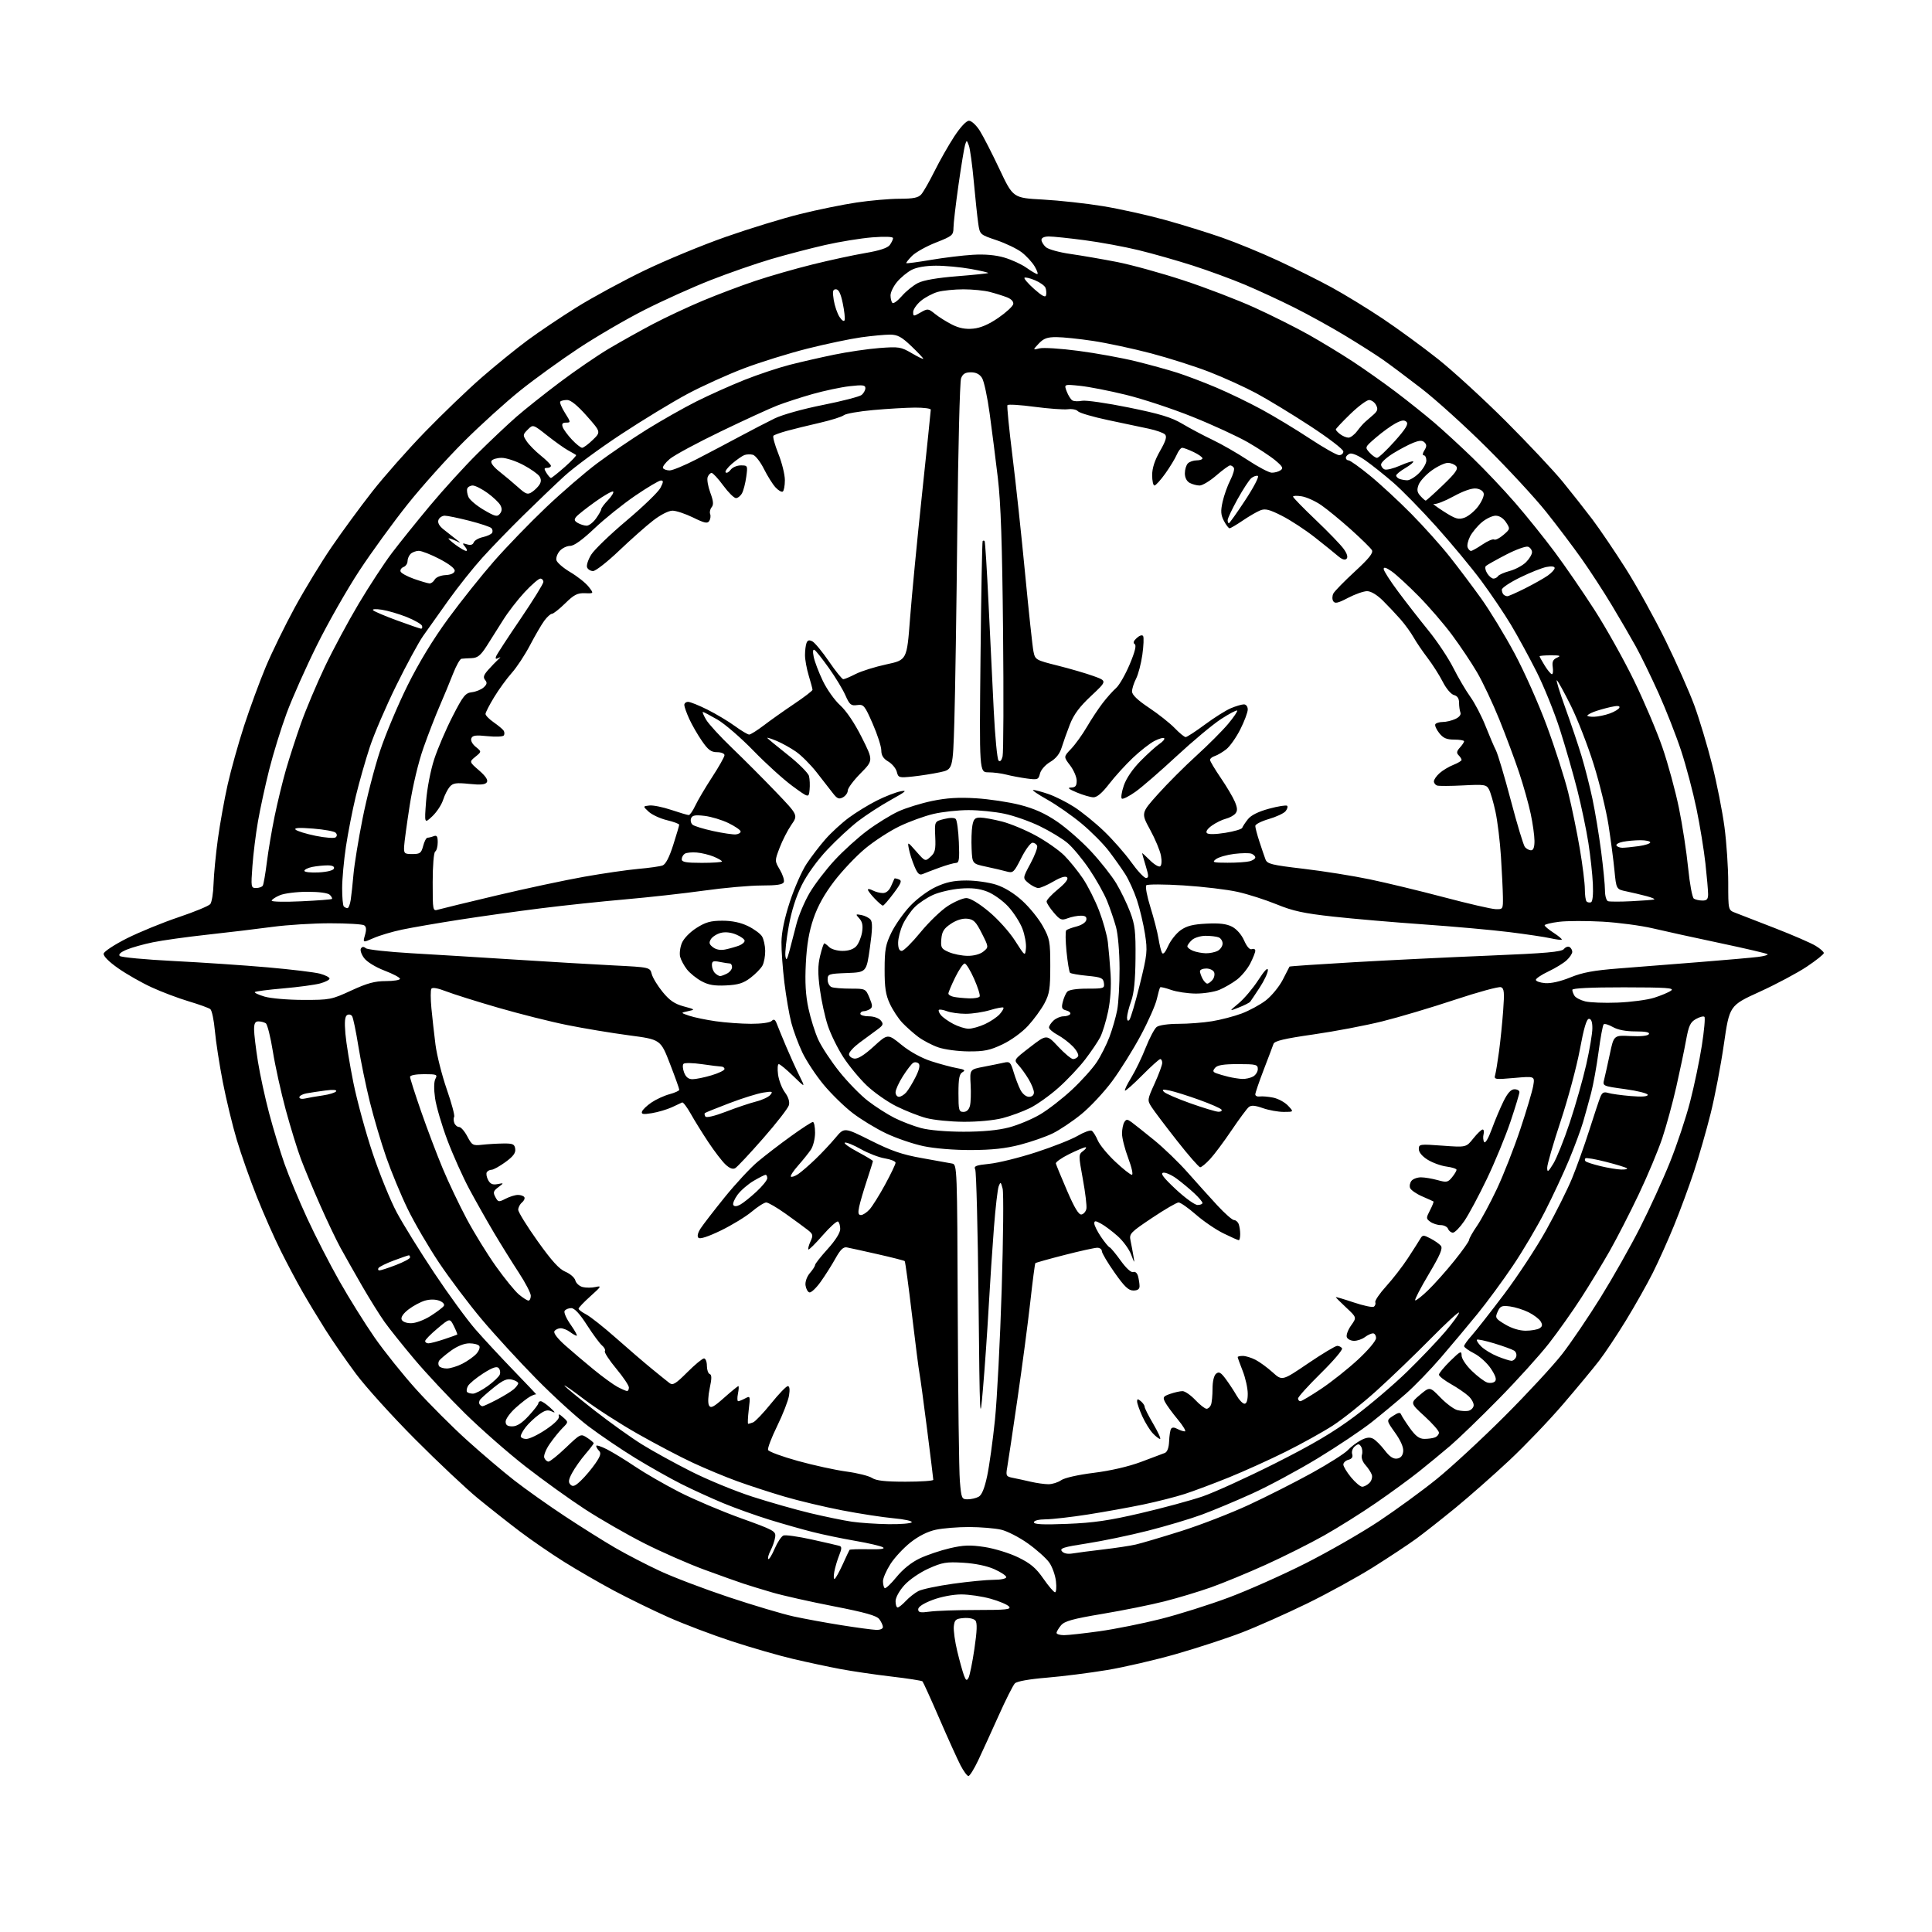 <?xml version="1.0" encoding="UTF-8" standalone="no"?>
<svg 
  version="1.1" 
  xmlns="http://www.w3.org/2000/svg" 
  xmlns:xlink="http://www.w3.org/1999/xlink" 
  xmlns:svg="http://www.w3.org/2000/svg"
  xmlns:rdf="http://www.w3.org/1999/02/22-rdf-syntax-ns#"
  xmlns:cc="http://creativecommons.org/ns#"
  xmlns:dc="http://purl.org/dc/elements/1.1/"
  viewBox="0 0 768 768"
  width="768"
  height="768"
>
<style>svg {background-color: white; }</style>"
<path stroke="none" fill="black" fill-rule="evenodd" d="M384.97,706.00C384.46,706.00 383.05,704.09 381.83,701.75C380.62,699.41 376.83,691.06 373.43,683.20C370.02,675.33 366.99,668.66 366.70,668.37C366.41,668.08 360.85,667.21 354.34,666.45C347.83,665.69 338.68,664.34 334.00,663.46C329.32,662.58 320.89,660.77 315.26,659.45C309.62,658.13 298.69,654.98 290.96,652.45C283.23,649.92 271.86,645.61 265.70,642.87C259.54,640.13 249.78,635.36 244.00,632.28C238.22,629.19 229.30,624.03 224.16,620.81C219.02,617.59 211.15,612.17 206.66,608.78C202.17,605.38 194.68,599.47 190.00,595.64C185.32,591.80 174.07,581.21 164.98,572.08C155.89,562.96 145.29,551.23 141.41,546.00C137.53,540.77 132.08,532.90 129.31,528.50C126.53,524.10 122.45,517.35 120.25,513.50C118.04,509.65 114.16,502.35 111.63,497.28C109.09,492.22 104.81,482.54 102.12,475.78C99.43,469.03 95.83,458.82 94.12,453.09C92.41,447.37 89.91,437.02 88.56,430.09C87.22,423.17 85.80,414.02 85.42,409.76C85.04,405.50 84.22,401.63 83.61,401.15C83.00,400.67 79.12,399.27 75.00,398.04C70.88,396.81 64.24,394.31 60.26,392.47C56.27,390.64 50.29,387.23 46.96,384.89C43.24,382.28 41.03,380.05 41.21,379.08C41.37,378.21 45.55,375.47 50.50,372.98C55.45,370.50 64.67,366.73 71.00,364.60C77.33,362.47 82.99,360.13 83.59,359.39C84.19,358.65 84.78,355.00 84.89,351.28C85.01,347.55 85.78,339.55 86.61,333.50C87.44,327.45 89.19,317.74 90.49,311.92C91.80,306.09 94.74,295.57 97.03,288.52C99.33,281.47 103.20,270.94 105.64,265.11C108.08,259.29 113.27,248.67 117.17,241.51C121.07,234.36 127.64,223.55 131.78,217.50C135.91,211.45 143.17,201.55 147.90,195.51C152.63,189.46 162.12,178.71 169.00,171.63C175.88,164.54 186.00,154.82 191.50,150.04C197.00,145.25 205.20,138.60 209.72,135.25C214.24,131.91 223.01,126.01 229.22,122.15C235.42,118.28 247.47,111.74 256.00,107.61C264.52,103.49 279.15,97.43 288.50,94.16C297.85,90.88 311.12,86.81 318.00,85.10C324.88,83.39 335.00,81.32 340.50,80.50C346.00,79.68 353.69,79.01 357.60,79.01C363.09,79.00 365.04,78.61 366.23,77.25C367.08,76.29 369.46,72.12 371.51,68.00C373.56,63.88 377.08,57.69 379.33,54.25C381.81,50.47 384.12,48.00 385.20,48.00C386.18,48.00 388.09,49.77 389.48,51.96C390.85,54.14 394.39,61.04 397.34,67.30C402.71,78.68 402.71,78.68 414.60,79.33C421.15,79.69 431.90,80.87 438.50,81.96C445.10,83.05 456.12,85.49 463.00,87.39C469.88,89.29 480.15,92.48 485.84,94.47C491.53,96.46 501.51,100.57 508.04,103.60C514.56,106.63 524.08,111.38 529.20,114.16C534.31,116.94 543.49,122.55 549.60,126.63C555.70,130.71 565.60,137.95 571.60,142.71C577.59,147.47 589.74,158.60 598.58,167.43C607.42,176.27 617.60,187.10 621.20,191.50C624.79,195.90 630.11,202.65 633.02,206.50C635.92,210.35 641.87,219.12 646.24,226.00C650.60,232.88 657.70,245.70 662.03,254.50C666.35,263.30 671.53,274.98 673.54,280.45C675.54,285.92 678.72,296.50 680.60,303.95C682.48,311.40 684.69,322.59 685.51,328.80C686.33,335.02 687.00,344.97 687.00,350.93C687.00,361.76 687.00,361.76 689.75,362.82C691.26,363.40 698.35,366.15 705.50,368.93C712.65,371.71 719.96,374.88 721.75,375.98C723.54,377.07 725.00,378.37 725.00,378.85C725.00,379.34 721.96,381.77 718.25,384.25C714.54,386.73 706.10,391.23 699.50,394.24C687.50,399.71 687.50,399.71 685.27,415.10C684.05,423.57 681.67,436.00 679.98,442.73C678.30,449.46 675.32,459.81 673.37,465.73C671.41,471.66 667.86,481.30 665.46,487.16C663.07,493.03 659.26,501.50 657.00,506.00C654.74,510.50 649.95,518.98 646.37,524.84C642.78,530.70 637.97,537.94 635.67,540.92C633.38,543.90 626.94,551.66 621.36,558.17C615.78,564.68 606.13,574.76 599.92,580.57C593.71,586.38 584.10,594.85 578.57,599.39C573.03,603.92 566.02,609.44 563.00,611.65C559.98,613.86 552.33,618.92 546.00,622.91C539.67,626.89 527.75,633.44 519.50,637.46C511.25,641.48 499.65,646.64 493.71,648.93C487.78,651.22 476.08,655.05 467.71,657.45C459.35,659.85 446.88,662.74 440.00,663.88C433.12,665.02 422.38,666.38 416.12,666.90C409.10,667.48 404.23,668.35 403.43,669.17C402.71,669.90 399.80,675.67 396.97,682.00C394.13,688.33 390.48,696.31 388.86,699.75C387.23,703.19 385.48,706.00 384.97,706.00zM385.00,666.96C385.47,666.12 386.53,660.94 387.34,655.46C388.39,648.34 388.51,645.13 387.74,644.20C387.12,643.45 385.15,643.03 383.09,643.20C379.94,643.46 379.46,643.86 379.16,646.45C378.98,648.08 379.60,652.58 380.54,656.45C381.48,660.33 382.67,664.62 383.19,666.00C383.97,668.05 384.29,668.23 385.00,666.96zM422.97,650.00C424.60,650.00 430.96,649.30 437.11,648.44C443.26,647.58 454.18,645.39 461.39,643.57C468.60,641.75 480.80,637.90 488.50,635.02C496.20,632.14 509.93,626.02 519.00,621.44C528.08,616.85 541.13,609.36 548.00,604.80C554.88,600.23 565.23,592.69 571.00,588.03C576.78,583.37 588.95,572.12 598.05,563.03C607.15,553.94 617.50,542.75 621.05,538.18C624.60,533.60 631.46,523.47 636.30,515.68C641.14,507.88 648.19,495.43 651.95,488.00C655.72,480.57 661.07,468.88 663.83,462.00C666.60,455.12 670.20,444.32 671.83,438.00C673.47,431.68 675.57,421.63 676.50,415.68C677.43,409.73 677.90,404.56 677.54,404.21C677.18,403.85 675.67,404.23 674.19,405.06C671.93,406.32 671.30,407.67 670.23,413.53C669.54,417.36 667.79,425.68 666.36,432.00C664.93,438.32 662.43,447.50 660.80,452.38C659.17,457.27 654.97,467.31 651.46,474.69C647.96,482.07 642.73,492.25 639.86,497.31C636.99,502.36 631.88,510.77 628.50,516.00C625.13,521.23 619.39,529.33 615.75,534.00C612.11,538.67 603.14,548.60 595.81,556.05C588.49,563.50 579.80,571.89 576.50,574.71C573.20,577.52 567.58,582.16 564.00,585.01C560.43,587.86 552.78,593.45 547.00,597.42C541.23,601.40 531.92,607.24 526.33,610.39C520.74,613.54 510.31,618.77 503.15,622.01C495.99,625.25 486.16,629.30 481.32,631.02C476.47,632.73 468.16,635.24 462.84,636.58C457.53,637.93 446.51,640.15 438.34,641.52C426.35,643.53 423.16,644.42 421.75,646.12C420.79,647.27 420.00,648.62 420.00,649.11C420.00,649.60 421.33,650.00 422.97,650.00zM348.25,647.90C349.85,647.96 350.99,647.48 350.97,646.75C350.95,646.06 350.30,644.66 349.53,643.64C348.47,642.24 343.92,640.96 331.30,638.50C322.05,636.70 311.11,634.24 306.99,633.03C302.87,631.83 297.70,630.24 295.50,629.51C293.30,628.79 286.32,626.30 280.00,623.98C273.68,621.66 262.88,616.92 256.00,613.43C249.12,609.94 238.55,603.86 232.50,599.92C226.45,595.98 215.85,588.37 208.95,582.99C202.05,577.62 191.21,568.11 184.86,561.86C178.51,555.61 169.51,546.00 164.87,540.50C160.23,535.00 154.83,528.25 152.87,525.50C150.91,522.75 146.85,516.23 143.83,511.00C140.82,505.77 136.99,499.02 135.34,496.00C133.68,492.98 130.03,485.32 127.24,479.00C124.45,472.68 121.01,464.43 119.60,460.68C118.19,456.93 115.49,448.15 113.59,441.18C111.70,434.20 109.40,423.77 108.47,418.00C107.55,412.23 106.28,407.17 105.65,406.77C105.02,406.36 103.71,406.02 102.75,406.02C101.44,406.00 101.00,406.81 101.00,409.25C101.01,411.04 101.69,416.77 102.53,422.00C103.37,427.23 105.38,436.49 107.00,442.58C108.61,448.67 111.35,457.67 113.07,462.58C114.80,467.49 118.87,477.28 122.13,484.33C125.39,491.39 131.16,502.64 134.96,509.33C138.75,516.03 145.00,526.04 148.84,531.58C152.69,537.13 160.16,546.45 165.44,552.31C170.73,558.16 179.81,567.25 185.63,572.50C191.45,577.76 199.90,584.94 204.40,588.45C208.91,591.97 217.97,598.39 224.55,602.73C231.12,607.06 240.11,612.71 244.52,615.27C248.94,617.83 256.90,621.96 262.22,624.44C267.53,626.93 279.90,631.63 289.69,634.89C299.49,638.15 311.08,641.60 315.46,642.56C319.83,643.51 328.38,645.08 334.46,646.04C340.53,647.01 346.74,647.84 348.25,647.90zM369.64,640.64C372.19,640.29 380.57,640.00 388.26,640.00C400.00,640.00 402.06,639.78 401.11,638.63C400.48,637.87 397.20,636.48 393.81,635.53C390.43,634.58 385.15,633.80 382.08,633.81C378.82,633.82 374.11,634.72 370.75,635.98C367.12,637.35 365.00,638.72 365.00,639.71C365.00,640.99 365.83,641.16 369.64,640.64zM356.83,639.00C357.28,639.00 358.74,637.83 360.08,636.40C361.41,634.98 363.66,633.21 365.08,632.47C366.50,631.73 372.70,630.42 378.86,629.56C385.03,628.70 392.30,628.00 395.03,628.00C397.85,628.00 400.00,627.54 400.00,626.94C400.00,626.36 397.86,624.94 395.25,623.77C392.31,622.46 387.61,621.49 382.89,621.21C376.18,620.81 374.56,621.08 369.13,623.52C365.65,625.08 361.46,627.96 359.49,630.14C357.47,632.38 356.00,635.06 356.00,636.50C356.00,637.88 356.37,639.00 356.83,639.00zM419.38,632.96C419.86,632.98 420.04,631.02 419.76,628.59C419.49,626.17 418.28,622.79 417.07,621.10C415.86,619.40 412.06,616.00 408.62,613.55C405.19,611.10 400.38,608.63 397.94,608.07C395.50,607.51 389.81,607.04 385.30,607.02C380.79,607.01 374.82,607.49 372.03,608.09C368.75,608.79 365.17,610.59 361.91,613.17C359.13,615.37 355.54,619.24 353.93,621.78C352.32,624.32 351.00,627.35 351.00,628.53C351.00,629.70 351.29,630.95 351.64,631.30C351.98,631.65 354.10,629.69 356.33,626.95C358.92,623.77 362.28,621.07 365.63,619.48C368.52,618.12 373.89,616.30 377.58,615.45C383.02,614.18 385.63,614.09 391.39,614.96C395.32,615.56 401.30,617.40 404.75,619.08C409.65,621.47 411.82,623.30 414.75,627.53C416.81,630.50 418.90,632.94 419.38,632.96zM331.81,627.62C332.24,627.35 333.68,624.74 335.01,621.82C336.34,618.89 337.54,616.32 337.70,616.10C337.85,615.88 341.24,615.77 345.24,615.85C350.12,615.96 352.00,615.70 350.96,615.07C350.11,614.56 345.16,613.40 339.96,612.51C334.76,611.61 327.12,610.03 323.00,608.98C318.88,607.94 311.17,605.75 305.89,604.12C300.60,602.49 292.35,599.54 287.56,597.56C282.78,595.57 275.25,592.14 270.84,589.92C266.43,587.70 258.21,583.07 252.58,579.62C246.95,576.17 238.55,570.48 233.92,566.98C229.29,563.48 219.94,554.97 213.15,548.06C206.35,541.15 196.62,530.55 191.53,524.50C186.43,518.45 178.80,508.32 174.56,502.00C170.33,495.68 164.68,486.00 162.02,480.50C159.35,475.00 155.53,465.77 153.52,460.00C151.51,454.23 148.58,444.32 147.01,438.00C145.44,431.68 143.39,421.71 142.45,415.85C141.51,409.99 140.40,404.64 139.98,403.97C139.56,403.29 138.67,403.09 137.98,403.51C137.09,404.06 136.90,406.18 137.30,410.89C137.61,414.53 139.05,423.35 140.50,430.50C141.95,437.65 145.39,450.25 148.16,458.50C150.92,466.75 155.23,477.32 157.74,482.00C160.25,486.68 166.94,497.48 172.61,506.00C178.28,514.52 185.67,524.65 189.04,528.50C192.41,532.35 199.30,539.77 204.36,545.00C209.42,550.23 213.37,554.40 213.15,554.29C212.92,554.17 211.86,554.54 210.78,555.12C209.70,555.69 207.06,557.76 204.91,559.70C202.76,561.64 201.00,564.08 201.00,565.12C201.00,566.49 201.72,567.00 203.65,567.00C205.49,567.00 207.50,565.71 210.15,562.83C212.27,560.54 214.00,558.29 214.00,557.83C214.00,557.38 214.42,557.00 214.94,557.00C215.46,557.00 217.15,558.15 218.69,559.56C220.79,561.47 220.96,561.86 219.39,561.10C217.72,560.29 216.64,560.56 214.16,562.38C212.44,563.65 210.12,565.84 209.02,567.25C207.91,568.66 207.00,570.31 207.00,570.91C207.00,571.51 208.01,572.00 209.25,572.00C210.49,572.00 214.01,570.29 217.07,568.21C220.62,565.80 222.47,563.90 222.17,562.96C221.84,561.93 222.33,562.05 223.84,563.40C225.98,565.29 225.98,565.29 223.63,567.65C222.33,568.94 220.03,571.79 218.52,573.97C217.00,576.16 216.03,578.63 216.35,579.47C216.67,580.31 217.43,581.00 218.04,581.00C218.65,581.00 221.78,578.49 224.99,575.42C230.81,569.88 230.85,569.86 233.42,571.54C234.84,572.47 236.00,573.44 236.00,573.71C236.00,573.97 234.50,575.94 232.66,578.08C230.83,580.22 228.48,583.55 227.45,585.47C225.97,588.21 225.83,589.23 226.78,590.18C227.72,591.12 228.64,590.77 230.97,588.52C232.62,586.95 235.17,583.92 236.64,581.79C238.68,578.85 239.05,577.65 238.16,576.76C237.52,576.12 237.00,575.23 237.00,574.78C237.00,574.33 238.91,574.93 241.25,576.12C243.59,577.31 248.66,580.42 252.52,583.02C256.38,585.62 264.26,590.16 270.02,593.11C275.78,596.05 286.80,600.73 294.50,603.50C307.75,608.27 308.48,608.67 308.15,611.02C307.95,612.38 307.13,614.78 306.32,616.34C305.51,617.91 305.10,619.43 305.40,619.73C305.70,620.04 306.85,618.18 307.95,615.62C309.05,613.06 310.62,610.70 311.43,610.39C312.25,610.07 317.32,610.79 322.71,611.98C328.09,613.16 333.05,614.31 333.72,614.52C334.66,614.82 334.63,615.66 333.60,618.21C332.87,620.02 331.99,622.98 331.65,624.80C331.31,626.61 331.38,627.88 331.81,627.62zM426.39,617.52C428.10,617.23 433.55,616.52 438.50,615.94C443.45,615.36 449.30,614.48 451.50,613.97C453.70,613.47 461.80,611.07 469.50,608.64C477.20,606.21 489.35,601.50 496.50,598.18C503.65,594.86 514.90,589.16 521.50,585.52C528.10,581.87 534.53,577.79 535.78,576.45C537.04,575.11 539.40,573.33 541.04,572.48C543.16,571.38 544.55,571.22 545.85,571.92C546.86,572.46 548.93,574.53 550.44,576.51C552.36,579.03 553.84,580.02 555.34,579.81C556.80,579.60 557.60,578.68 557.79,576.99C557.98,575.38 556.83,572.70 554.58,569.54C551.06,564.60 551.06,564.60 553.78,562.82C555.85,561.46 556.61,561.34 556.99,562.32C557.27,563.02 558.85,565.47 560.50,567.77C562.72,570.87 564.19,571.96 566.17,571.98C567.64,571.99 569.55,571.73 570.42,571.39C571.29,571.06 572.00,570.20 572.00,569.49C572.00,568.78 569.43,565.85 566.28,562.97C560.56,557.75 560.56,557.75 564.46,554.47C568.37,551.19 568.37,551.19 572.61,555.56C574.94,557.96 577.97,560.21 579.35,560.55C580.72,560.90 582.66,561.02 583.66,560.83C584.66,560.63 585.62,559.74 585.79,558.83C585.97,557.92 585.07,556.21 583.81,555.02C582.54,553.83 579.36,551.65 576.75,550.18C574.14,548.70 572.00,547.03 572.00,546.46C572.00,545.89 574.02,543.43 576.50,541.00C580.48,537.10 581.00,536.84 581.00,538.79C581.00,540.06 582.73,542.68 585.08,544.96C587.32,547.13 590.06,549.20 591.18,549.56C592.29,549.91 593.68,549.72 594.26,549.14C595.01,548.39 594.53,546.89 592.66,544.06C591.20,541.85 588.20,539.12 586.00,538.00C583.80,536.88 582.00,535.58 582.00,535.12C582.00,534.65 583.36,532.75 585.03,530.89C586.70,529.02 592.48,521.65 597.88,514.50C603.27,507.35 610.81,495.88 614.63,489.00C618.45,482.12 623.06,472.90 624.88,468.50C626.69,464.10 629.76,455.55 631.69,449.50C633.62,443.45 635.61,437.44 636.13,436.14C636.86,434.29 637.54,433.93 639.28,434.46C640.50,434.83 644.54,435.39 648.25,435.70C652.65,436.07 655.00,435.90 655.00,435.22C655.00,434.65 650.96,433.62 646.02,432.95C637.05,431.72 637.03,431.71 637.68,429.12C638.04,427.69 639.05,423.14 639.93,419.01C641.52,411.50 641.52,411.50 648.14,411.85C652.22,412.06 655.02,411.77 655.44,411.10C655.90,410.35 654.22,410.00 650.14,410.00C646.30,410.00 643.08,409.38 641.15,408.27C639.49,407.32 637.84,406.83 637.48,407.19C637.12,407.54 636.21,412.48 635.45,418.17C634.69,423.85 633.36,431.20 632.49,434.50C631.62,437.80 630.19,442.94 629.33,445.93C628.46,448.92 625.97,455.67 623.78,460.93C621.59,466.19 617.28,475.45 614.19,481.50C611.10,487.55 605.34,497.31 601.37,503.18C597.41,509.06 591.10,517.65 587.34,522.26C583.58,526.88 577.05,534.67 572.83,539.58C568.61,544.49 562.31,551.00 558.83,554.05C555.35,557.10 549.25,562.17 545.28,565.32C541.30,568.47 531.63,574.95 523.78,579.72C515.92,584.49 504.20,590.80 497.72,593.73C491.25,596.67 482.25,600.43 477.72,602.10C473.20,603.77 463.60,606.64 456.38,608.47C449.16,610.31 438.24,612.58 432.11,613.53C422.79,614.96 421.15,615.47 422.12,616.64C422.86,617.54 424.40,617.85 426.39,617.52zM353.19,605.88C357.97,605.95 362.13,605.60 362.43,605.12C362.73,604.63 359.49,603.92 355.24,603.54C350.98,603.15 341.77,601.74 334.78,600.39C327.78,599.04 317.43,596.58 311.78,594.91C306.12,593.25 297.68,590.49 293.00,588.79C288.32,587.09 280.45,583.81 275.50,581.51C270.55,579.22 260.68,574.04 253.56,570.00C246.45,565.97 236.83,559.78 232.19,556.24C227.56,552.70 224.04,550.26 224.39,550.82C224.74,551.38 230.08,555.79 236.26,560.62C242.44,565.45 250.96,571.55 255.19,574.17C259.42,576.80 268.19,581.63 274.69,584.91C281.18,588.20 292.12,592.70 299.00,594.93C305.88,597.15 316.28,600.11 322.13,601.51C327.98,602.90 335.40,604.43 338.63,604.90C341.86,605.37 348.41,605.81 353.19,605.88zM424.25,605.76C434.72,605.35 440.86,604.45 453.50,601.50C462.30,599.45 473.32,596.46 478.00,594.87C482.67,593.27 495.65,587.36 506.84,581.73C521.92,574.14 530.11,569.30 538.52,563.00C544.76,558.33 554.16,550.32 559.40,545.21C564.65,540.10 571.43,532.99 574.47,529.41C577.51,525.82 580.00,522.39 580.00,521.79C580.00,521.19 574.94,525.84 568.75,532.11C562.56,538.39 552.88,547.70 547.24,552.79C541.60,557.88 533.76,564.13 529.82,566.68C525.88,569.23 517.45,573.91 511.08,577.08C504.71,580.25 494.55,584.85 488.50,587.30C482.45,589.75 474.57,592.70 471.00,593.86C467.43,595.02 460.00,596.91 454.50,598.06C449.00,599.21 439.10,600.99 432.50,602.03C425.90,603.06 418.36,603.93 415.75,603.95C412.88,603.98 411.00,604.45 411.00,605.14C411.00,605.97 414.68,606.14 424.25,605.76zM384.65,596.00C386.02,596.00 387.97,595.55 389.00,595.00C390.27,594.32 391.35,591.72 392.41,586.75C393.26,582.76 394.65,572.75 395.50,564.50C396.35,556.25 397.56,532.85 398.19,512.50C398.82,492.15 398.99,474.15 398.56,472.50C397.86,469.78 397.71,469.69 397.00,471.54C396.57,472.66 395.71,480.09 395.10,488.04C394.48,495.99 393.53,510.38 392.99,520.00C392.45,529.62 391.44,544.02 390.75,552.00C389.53,566.20 389.49,565.47 388.98,516.50C388.69,489.00 388.10,465.78 387.67,464.89C387.02,463.53 387.88,463.19 393.34,462.63C396.89,462.26 405.22,460.20 411.86,458.04C418.50,455.89 425.96,452.94 428.44,451.48C430.91,450.03 433.41,449.14 433.99,449.49C434.56,449.85 435.64,451.57 436.38,453.32C437.12,455.07 440.23,458.86 443.30,461.75C446.37,464.64 449.35,467.00 449.93,467.00C450.52,467.00 449.89,464.10 448.49,460.38C447.12,456.74 446.01,452.35 446.02,450.63C446.02,448.91 446.44,446.86 446.93,446.07C447.72,444.84 448.10,444.84 449.80,446.07C450.88,446.86 454.92,450.07 458.78,453.21C462.64,456.35 468.66,462.16 472.15,466.12C475.64,470.08 480.93,475.94 483.90,479.16C486.87,482.37 489.86,485.00 490.55,485.00C491.23,485.00 492.06,485.71 492.39,486.58C492.73,487.45 493.00,489.25 493.00,490.58C493.00,491.91 492.75,493.00 492.44,493.00C492.13,493.00 489.40,491.79 486.37,490.30C483.34,488.82 478.39,485.45 475.37,482.80C472.35,480.16 469.26,478.00 468.51,478.00C467.75,478.00 463.01,480.76 457.97,484.13C449.33,489.91 448.84,490.42 449.40,493.13C449.73,494.71 450.25,497.46 450.55,499.25C451.07,502.38 451.04,502.36 449.64,498.69C448.85,496.59 446.46,493.33 444.35,491.43C442.23,489.53 439.26,487.29 437.75,486.46C435.47,485.21 435.00,485.18 435.00,486.33C435.00,487.10 436.18,489.47 437.62,491.61C439.06,493.75 440.62,495.64 441.08,495.82C441.54,495.99 443.53,498.39 445.51,501.15C447.68,504.16 449.65,505.96 450.46,505.65C451.25,505.35 452.04,506.03 452.39,507.32C452.71,508.52 452.98,510.29 452.99,511.25C453.00,512.45 452.22,513.00 450.53,513.00C448.59,513.00 446.95,511.44 443.03,505.84C440.26,501.91 438.00,498.08 438.00,497.34C438.00,496.60 437.19,496.00 436.19,496.00C435.20,496.00 429.33,497.29 423.15,498.88C416.97,500.46 411.76,501.92 411.57,502.13C411.38,502.33 410.48,509.25 409.56,517.50C408.64,525.75 406.35,543.08 404.47,556.00C402.59,568.92 400.76,581.17 400.40,583.20C399.79,586.68 399.93,586.93 402.63,587.47C404.21,587.78 407.42,588.47 409.76,589.02C412.11,589.56 415.27,590.00 416.79,590.00C418.31,590.00 420.58,589.28 421.84,588.40C423.16,587.47 428.61,586.24 434.81,585.47C441.36,584.66 448.60,582.99 453.50,581.16C457.90,579.52 462.19,577.90 463.04,577.57C464.02,577.17 464.63,575.50 464.74,572.96C464.82,570.77 465.17,568.53 465.51,567.99C465.91,567.33 466.76,567.34 467.99,568.00C469.03,568.55 470.37,569.00 470.99,569.00C471.61,569.00 470.35,566.86 468.18,564.25C466.01,561.64 463.74,558.53 463.13,557.34C462.15,555.42 462.37,555.07 465.16,554.09C466.89,553.49 469.09,553.00 470.07,553.00C471.04,553.00 473.32,554.58 475.14,556.50C476.95,558.42 478.97,560.00 479.61,560.00C480.26,560.00 481.06,559.29 481.39,558.42C481.73,557.55 482.00,554.68 482.00,552.04C482.00,549.13 482.56,546.78 483.41,546.07C484.55,545.13 485.31,545.55 487.27,548.20C488.61,550.02 490.55,552.96 491.57,554.75C492.59,556.54 494.01,558.00 494.72,558.00C495.55,558.00 496.00,556.60 496.00,554.04C496.00,551.86 495.10,547.79 494.00,545.00C492.90,542.21 492.00,539.72 492.00,539.46C492.00,539.21 492.92,539.00 494.05,539.00C495.18,539.00 497.45,539.70 499.11,540.56C500.76,541.41 503.82,543.65 505.90,545.53C509.69,548.95 509.69,548.95 519.97,541.97C525.62,538.14 530.84,535.00 531.57,535.00C532.29,535.00 533.16,535.45 533.49,535.99C533.83,536.53 530.03,540.99 525.05,545.89C520.07,550.80 516.00,555.30 516.00,555.91C516.00,556.51 516.41,557.00 516.92,557.00C517.42,557.00 521.17,554.76 525.26,552.03C529.34,549.30 535.91,544.08 539.84,540.44C543.90,536.68 547.00,532.99 547.00,531.91C547.00,530.86 546.44,530.01 545.75,530.03C545.06,530.05 543.63,530.72 542.56,531.53C541.49,532.34 539.56,533.00 538.28,533.00C536.99,533.00 535.68,532.34 535.38,531.54C535.07,530.73 535.83,528.64 537.08,526.89C539.34,523.71 539.34,523.71 535.17,519.82C532.88,517.68 531.00,515.80 531.00,515.64C531.00,515.48 534.17,516.41 538.04,517.71C541.91,519.01 545.53,519.79 546.09,519.44C546.65,519.10 546.93,518.30 546.70,517.66C546.48,517.02 548.44,514.15 551.04,511.29C553.65,508.42 557.52,503.42 559.64,500.18C561.76,496.93 563.97,493.48 564.54,492.50C565.50,490.86 565.80,490.84 568.61,492.30C570.28,493.16 572.15,494.47 572.76,495.21C573.61,496.24 572.50,498.85 567.97,506.47C564.72,511.93 562.28,516.62 562.55,516.89C562.82,517.16 565.11,515.38 567.64,512.94C570.17,510.50 574.89,505.21 578.12,501.18C581.36,497.16 584.00,493.42 584.00,492.86C584.00,492.31 585.40,489.82 587.12,487.33C588.83,484.84 592.39,478.23 595.02,472.65C597.65,467.07 601.83,456.43 604.31,449.00C606.79,441.57 609.11,433.76 609.48,431.64C610.13,427.78 610.13,427.78 601.96,428.50C594.29,429.18 593.83,429.11 594.34,427.36C594.63,426.34 595.33,422.12 595.88,418.00C596.44,413.88 597.18,406.56 597.53,401.75C598.07,394.44 597.93,392.91 596.66,392.42C595.82,392.10 587.56,394.35 578.32,397.42C569.07,400.50 556.10,404.36 549.50,406.00C542.90,407.65 530.59,409.99 522.14,411.20C510.58,412.86 506.65,413.79 506.24,414.95C505.95,415.80 504.20,420.43 502.35,425.23C500.51,430.03 499.00,434.44 499.00,435.04C499.00,435.64 499.79,436.01 500.75,435.87C501.71,435.72 504.12,435.93 506.09,436.32C508.06,436.71 510.73,438.15 512.01,439.52C514.35,442.00 514.35,442.00 510.30,442.00C508.07,442.00 504.33,441.32 501.98,440.49C498.83,439.38 497.37,439.28 496.38,440.10C495.65,440.71 492.57,444.87 489.54,449.35C486.52,453.83 482.69,458.96 481.03,460.75C479.38,462.54 477.61,464.00 477.09,464.00C476.57,464.00 472.41,459.23 467.83,453.39C463.25,447.56 458.71,441.55 457.75,440.04C456.03,437.36 456.06,437.15 459.00,430.67C460.65,427.03 462.00,423.36 462.00,422.52C462.00,421.68 461.65,421.00 461.22,421.00C460.79,421.00 457.56,423.91 454.03,427.47C450.50,431.03 447.42,433.76 447.19,433.52C446.96,433.29 448.09,430.94 449.72,428.30C451.34,425.66 453.91,420.35 455.42,416.50C456.94,412.65 458.90,408.94 459.78,408.25C460.71,407.52 464.33,407.00 468.44,406.99C472.32,406.99 478.33,406.53 481.79,405.96C485.24,405.40 490.55,404.02 493.57,402.89C496.59,401.76 500.92,399.41 503.19,397.67C505.45,395.92 508.48,392.25 509.90,389.50C511.33,386.75 512.54,384.38 512.60,384.24C512.65,384.09 524.12,383.31 538.10,382.50C552.07,381.69 576.33,380.51 592.00,379.87C614.63,378.94 620.74,378.40 621.68,377.25C622.33,376.45 623.35,376.10 623.93,376.46C624.52,376.82 625.00,377.69 625.00,378.38C625.00,379.08 623.99,380.59 622.75,381.74C621.51,382.88 618.26,384.87 615.53,386.16C612.80,387.45 610.55,388.95 610.53,389.50C610.51,390.05 612.17,390.64 614.21,390.81C616.50,391.00 620.30,390.14 624.21,388.55C629.05,386.57 633.49,385.75 643.50,384.97C650.65,384.42 665.05,383.29 675.50,382.45C685.95,381.62 696.45,380.69 698.84,380.39C701.23,380.09 702.94,379.61 702.65,379.32C702.36,379.02 693.88,377.04 683.81,374.91C673.74,372.78 661.67,370.14 657.00,369.03C652.33,367.93 643.31,366.73 636.97,366.37C630.62,366.01 622.86,366.04 619.72,366.43C616.57,366.82 614.01,367.45 614.01,367.82C614.02,368.19 615.64,369.54 617.61,370.82C619.58,372.10 621.02,373.31 620.82,373.52C620.61,373.72 618.63,373.48 616.40,372.98C614.18,372.48 606.76,371.37 599.93,370.52C593.09,369.67 577.83,368.30 566.00,367.47C554.17,366.64 537.98,365.25 530.00,364.37C518.26,363.08 513.98,362.15 507.50,359.50C503.10,357.70 496.12,355.46 492.00,354.54C487.88,353.61 478.20,352.46 470.51,351.97C462.81,351.48 456.14,351.46 455.68,351.92C455.21,352.39 455.95,356.30 457.31,360.63C458.66,364.96 460.10,370.52 460.50,373.00C460.90,375.48 461.53,378.07 461.91,378.77C462.35,379.58 463.23,378.60 464.36,376.04C465.33,373.85 467.56,371.03 469.31,369.78C471.72,368.06 474.21,367.43 479.60,367.16C484.71,366.90 487.57,367.24 489.77,368.38C491.60,369.33 493.55,371.56 494.57,373.89C495.67,376.38 496.80,377.63 497.65,377.30C498.39,377.02 499.00,377.30 499.00,377.93C499.00,378.56 498.10,380.84 497.01,382.98C495.91,385.13 493.53,388.02 491.71,389.41C489.88,390.80 486.74,392.63 484.73,393.47C482.71,394.31 478.46,394.98 475.28,394.96C472.10,394.93 467.72,394.28 465.54,393.50C463.36,392.73 461.41,392.26 461.20,392.47C460.99,392.67 460.39,394.79 459.85,397.17C459.32,399.55 456.42,406.09 453.41,411.70C450.40,417.31 445.30,425.47 442.07,429.83C438.83,434.19 433.33,440.08 429.84,442.91C426.36,445.75 421.25,449.17 418.50,450.52C415.75,451.87 409.90,453.91 405.50,455.05C399.71,456.55 394.32,457.13 386.00,457.16C379.18,457.18 371.46,456.54 367.04,455.60C362.93,454.73 356.28,452.45 352.25,450.54C348.23,448.63 342.22,444.98 338.90,442.42C335.57,439.86 330.39,434.79 327.37,431.14C324.35,427.49 320.57,421.77 318.97,418.43C317.38,415.09 315.39,409.75 314.56,406.57C313.73,403.38 312.49,396.21 311.81,390.64C311.13,385.06 310.60,377.80 310.64,374.50C310.68,370.58 311.84,365.03 313.97,358.50C315.77,353.00 318.77,346.19 320.64,343.37C322.50,340.55 325.90,336.13 328.18,333.53C330.46,330.94 334.64,327.11 337.47,325.02C340.29,322.94 345.28,319.88 348.55,318.24C351.82,316.59 356.07,314.94 358.00,314.56C360.84,314.01 360.11,314.65 354.14,317.97C350.09,320.21 344.24,324.01 341.13,326.40C338.02,328.79 332.51,333.90 328.87,337.76C324.93,341.93 320.83,347.61 318.73,351.81C316.44,356.40 314.62,362.11 313.52,368.27C312.58,373.45 312.00,378.77 312.22,380.09C312.54,382.04 312.85,381.63 313.82,378.00C314.48,375.52 315.74,370.72 316.60,367.32C317.47,363.93 319.83,358.35 321.84,354.94C323.85,351.52 328.32,345.68 331.77,341.95C335.22,338.21 341.12,332.88 344.88,330.09C348.64,327.30 354.17,323.90 357.16,322.53C360.15,321.16 366.17,319.30 370.55,318.39C376.33,317.19 381.09,316.90 388.00,317.33C393.23,317.65 401.10,318.84 405.50,319.97C411.19,321.43 415.45,323.35 420.25,326.62C423.96,329.15 430.04,334.48 433.75,338.48C437.46,342.47 441.97,348.19 443.76,351.19C445.56,354.18 448.03,359.31 449.26,362.57C451.18,367.64 451.48,370.31 451.38,381.00C451.30,389.75 450.78,394.85 449.65,398.00C448.76,400.48 448.02,403.38 448.01,404.45C448.01,405.66 448.35,406.04 448.92,405.45C449.43,404.93 451.29,398.65 453.06,391.50C456.07,379.29 456.20,378.06 455.15,371.26C454.53,367.29 453.09,361.21 451.95,357.76C450.80,354.32 448.71,349.70 447.30,347.50C445.90,345.30 442.97,341.17 440.81,338.33C438.65,335.49 433.78,330.58 429.99,327.42C426.20,324.26 420.04,319.96 416.30,317.86C412.56,315.76 410.05,314.03 410.72,314.02C411.38,314.01 414.08,314.73 416.70,315.62C419.32,316.51 423.94,318.82 426.95,320.75C429.97,322.68 435.32,327.01 438.83,330.38C442.35,333.75 447.24,339.31 449.70,342.75C452.16,346.19 454.79,349.00 455.54,349.00C456.68,349.00 456.67,348.22 455.46,344.25C454.67,341.64 454.02,339.35 454.01,339.17C454.00,338.99 455.39,340.23 457.08,341.93C458.78,343.63 460.62,344.73 461.17,344.39C461.76,344.03 461.90,342.26 461.50,340.14C461.13,338.14 459.20,333.51 457.20,329.85C453.57,323.20 453.57,323.20 460.32,315.67C464.03,311.52 470.89,304.66 475.57,300.41C480.25,296.16 485.92,290.48 488.17,287.80C490.41,285.12 492.04,282.71 491.79,282.46C491.53,282.20 488.66,283.71 485.41,285.82C482.16,287.92 474.20,294.56 467.72,300.57C461.25,306.58 453.89,312.96 451.37,314.74C448.85,316.53 446.42,317.76 445.96,317.48C445.51,317.19 445.85,314.87 446.72,312.30C447.72,309.38 450.22,305.71 453.41,302.48C456.21,299.64 459.60,296.58 460.94,295.68C462.28,294.78 463.11,293.78 462.78,293.45C462.45,293.12 460.71,293.62 458.90,294.55C457.09,295.49 453.24,298.49 450.34,301.24C447.44,303.98 443.20,308.65 440.91,311.61C438.12,315.23 436.06,316.98 434.63,316.94C433.46,316.91 430.48,316.04 428.00,315.00C424.80,313.66 424.15,313.10 425.75,313.06C427.50,313.01 428.00,312.42 428.00,310.34C428.00,308.88 426.82,306.15 425.39,304.26C422.77,300.83 422.77,300.83 425.79,297.67C427.46,295.92 430.26,292.02 432.03,289.00C433.79,285.98 436.62,281.70 438.31,279.50C440.00,277.30 442.41,274.60 443.67,273.50C444.92,272.40 447.35,268.17 449.06,264.11C451.18,259.08 451.81,256.50 451.06,256.04C450.32,255.58 450.59,254.77 451.88,253.61C453.01,252.59 454.05,252.27 454.41,252.85C454.74,253.39 454.60,256.74 454.10,260.28C453.60,263.83 452.47,268.12 451.59,269.82C450.72,271.51 450.00,273.79 450.00,274.87C450.00,276.20 452.22,278.33 456.75,281.35C460.46,283.82 465.05,287.46 466.95,289.42C468.84,291.39 470.81,293.00 471.32,293.00C471.84,293.00 475.29,290.75 478.99,288.01C482.70,285.26 487.35,282.33 489.33,281.51C491.31,280.68 493.63,280.00 494.47,280.00C495.34,280.00 496.00,280.87 496.00,282.03C496.00,283.14 494.67,286.70 493.04,289.93C491.41,293.16 488.90,296.72 487.45,297.86C486.01,298.99 483.97,300.19 482.92,300.53C481.86,300.86 481.00,301.55 481.00,302.06C481.00,302.57 482.93,305.80 485.28,309.24C487.63,312.68 490.16,316.96 490.90,318.75C491.93,321.24 491.97,322.33 491.08,323.40C490.44,324.17 488.73,325.10 487.27,325.47C485.81,325.83 483.32,327.06 481.73,328.19C479.97,329.45 479.20,330.60 479.77,331.17C480.33,331.73 483.18,331.69 487.09,331.06C490.61,330.50 493.63,329.60 493.81,329.07C493.99,328.54 494.99,327.01 496.05,325.67C497.31,324.06 500.19,322.63 504.50,321.46C508.09,320.49 511.31,319.98 511.66,320.32C512.00,320.67 511.71,321.64 511.01,322.49C510.31,323.33 507.32,324.72 504.37,325.58C501.42,326.44 499.00,327.67 499.00,328.32C498.99,328.97 499.72,331.75 500.62,334.50C501.52,337.25 502.60,340.44 503.03,341.58C503.72,343.44 505.35,343.84 518.15,345.35C526.04,346.28 537.90,348.17 544.50,349.55C551.10,350.92 564.38,354.13 574.00,356.67C583.62,359.22 592.85,361.35 594.50,361.40C597.46,361.50 597.50,361.43 597.43,356.50C597.39,353.75 597.04,346.55 596.65,340.50C596.27,334.45 595.29,326.44 594.48,322.69C593.67,318.94 592.51,314.95 591.90,313.81C590.87,311.89 590.12,311.77 581.64,312.21C576.62,312.47 571.94,312.49 571.25,312.26C570.56,312.02 570.00,311.27 570.00,310.59C570.00,309.91 571.01,308.44 572.25,307.34C573.49,306.23 575.96,304.75 577.75,304.04C579.54,303.33 581.00,302.45 581.00,302.08C581.00,301.71 580.47,300.87 579.82,300.22C578.92,299.32 579.04,298.61 580.32,297.19C581.25,296.18 582.00,295.04 582.00,294.67C582.00,294.30 580.23,294.00 578.07,294.00C575.03,294.00 573.68,293.41 572.09,291.38C570.95,289.94 570.27,288.37 570.57,287.88C570.87,287.40 572.20,287.00 573.51,287.00C574.83,287.00 577.07,286.47 578.49,285.82C580.07,285.10 580.87,284.10 580.54,283.24C580.24,282.47 580.00,280.71 580.00,279.32C580.00,277.63 579.33,276.64 577.95,276.28C576.80,275.98 574.86,273.68 573.52,271.03C572.20,268.44 569.49,264.17 567.48,261.54C565.48,258.92 562.97,255.23 561.92,253.36C560.87,251.49 558.55,248.28 556.76,246.23C554.96,244.18 551.79,240.81 549.71,238.75C547.38,236.45 544.96,235.00 543.44,235.00C542.08,235.00 538.68,236.19 535.89,237.65C531.81,239.79 530.64,240.04 529.97,238.96C529.52,238.22 529.55,236.84 530.05,235.90C530.55,234.97 534.39,231.04 538.58,227.18C544.23,221.97 545.98,219.79 545.35,218.68C544.88,217.87 541.12,214.18 537.00,210.48C532.88,206.79 527.57,202.44 525.22,200.81C522.87,199.19 519.38,197.61 517.47,197.30C515.56,196.99 514.00,197.04 514.00,197.42C514.00,197.79 518.07,201.97 523.04,206.70C528.01,211.43 533.02,216.62 534.16,218.23C535.52,220.13 535.90,221.50 535.27,222.13C534.63,222.77 533.46,222.39 531.90,221.05C530.58,219.91 526.42,216.56 522.65,213.59C518.88,210.63 513.01,206.78 509.60,205.05C504.56,202.49 502.93,202.09 500.95,202.89C499.60,203.43 496.48,205.25 494.00,206.93C491.52,208.62 489.17,209.99 488.78,210.00C488.38,210.00 487.36,208.66 486.51,207.03C485.28,204.64 485.18,203.15 486.01,199.44C486.58,196.90 487.95,193.05 489.06,190.88C490.17,188.71 490.81,186.50 490.48,185.97C490.15,185.43 489.49,185.00 489.00,185.00C488.52,185.00 486.04,186.80 483.50,189.00C480.96,191.20 477.98,193.00 476.87,193.00C475.77,193.00 474.00,192.53 472.93,191.96C471.74,191.32 471.00,189.87 471.00,188.16C471.00,186.64 471.54,184.86 472.20,184.20C472.86,183.54 474.43,183.00 475.70,183.00C476.96,183.00 478.00,182.63 478.00,182.19C478.00,181.74 476.41,180.61 474.47,179.69C472.52,178.76 470.49,178.00 469.94,178.00C469.40,178.00 468.43,179.24 467.78,180.75C467.13,182.26 465.08,185.64 463.22,188.25C461.35,190.86 459.42,193.00 458.91,193.00C458.41,193.00 458.00,191.14 458.00,188.87C458.00,186.08 459.01,182.98 461.12,179.29C463.46,175.19 463.95,173.55 463.09,172.69C462.46,172.06 459.60,171.05 456.72,170.43C453.85,169.82 446.55,168.27 440.50,167.00C434.45,165.72 429.05,164.14 428.49,163.48C427.94,162.82 426.14,162.46 424.49,162.68C422.85,162.89 416.87,162.46 411.20,161.71C405.54,160.95 400.71,160.66 400.47,161.05C400.23,161.44 401.12,170.47 402.45,181.13C403.78,191.78 406.05,212.88 407.49,228.00C408.94,243.12 410.43,257.04 410.81,258.92C411.49,262.28 411.66,262.38 420.50,264.60C425.45,265.84 431.88,267.72 434.79,268.78C440.08,270.70 440.08,270.70 433.75,276.62C429.11,280.96 426.85,284.00 425.28,288.02C424.11,291.03 422.64,295.16 422.02,297.18C421.26,299.65 419.76,301.53 417.48,302.88C415.54,304.02 413.78,306.02 413.41,307.49C412.80,309.94 412.51,310.05 408.13,309.46C405.58,309.11 401.93,308.42 400.00,307.92C398.07,307.42 394.88,307.01 392.90,307.01C389.29,307.00 389.29,307.00 389.77,261.25C390.03,236.09 390.42,215.31 390.62,215.08C390.83,214.85 391.18,214.85 391.40,215.08C391.62,215.31 392.31,226.30 392.94,239.50C393.56,252.70 394.50,272.02 395.03,282.44C395.55,292.86 396.41,301.81 396.94,302.34C397.54,302.94 398.13,302.34 398.54,300.69C398.90,299.26 398.99,276.80 398.73,250.79C398.39,216.17 397.84,199.88 396.66,190.00C395.78,182.57 394.32,171.10 393.42,164.50C392.53,157.90 391.16,151.49 390.37,150.25C389.42,148.73 387.98,148.00 385.95,148.00C383.71,148.00 382.72,148.60 382.04,150.39C381.54,151.70 380.87,178.59 380.55,210.14C380.22,241.69 379.69,276.14 379.37,286.69C378.79,305.88 378.79,305.88 373.66,306.98C370.84,307.58 365.96,308.35 362.82,308.68C357.37,309.25 357.08,309.16 356.49,306.81C356.15,305.46 354.63,303.62 353.10,302.72C351.13,301.56 350.33,300.28 350.33,298.29C350.33,296.76 348.79,291.99 346.91,287.70C343.71,280.39 343.33,279.93 340.72,280.28C338.28,280.62 337.72,280.15 336.04,276.35C334.99,273.98 332.04,269.11 329.48,265.53C326.93,261.95 324.38,258.73 323.81,258.38C323.14,257.97 323.02,258.92 323.46,261.12C323.83,262.98 325.46,267.26 327.08,270.64C328.69,274.02 331.81,278.40 333.99,280.37C336.44,282.59 339.72,287.46 342.56,293.12C347.16,302.28 347.16,302.28 342.08,307.42C339.29,310.25 337.00,313.32 337.00,314.25C337.00,315.17 336.13,316.39 335.07,316.96C333.49,317.81 332.77,317.50 331.04,315.25C329.88,313.74 326.98,310.01 324.59,306.97C322.21,303.94 318.51,300.24 316.38,298.77C314.25,297.30 310.81,295.39 308.75,294.53C306.69,293.68 305.00,293.12 305.00,293.31C305.00,293.49 308.61,296.48 313.01,299.95C317.42,303.42 321.28,307.27 321.59,308.49C321.90,309.72 322.00,312.19 321.82,313.97C321.50,317.22 321.50,317.22 315.00,312.46C311.43,309.84 304.45,303.52 299.50,298.41C294.55,293.31 288.12,287.75 285.21,286.06C282.29,284.38 279.68,283.00 279.40,283.00C279.12,283.00 279.70,284.39 280.69,286.09C281.69,287.79 286.32,292.85 291.00,297.33C295.68,301.82 303.50,309.66 308.38,314.75C317.26,324.02 317.26,324.02 314.58,327.88C313.11,330.01 311.01,334.10 309.92,336.98C307.93,342.21 307.93,342.21 310.02,345.75C311.16,347.70 311.87,349.90 311.58,350.64C311.20,351.64 308.82,352.00 302.72,352.00C298.13,352.00 287.88,352.91 279.94,354.02C272.00,355.13 257.85,356.70 248.50,357.52C239.15,358.33 224.07,359.93 215.00,361.07C205.93,362.21 191.39,364.24 182.70,365.59C174.01,366.94 163.71,368.72 159.81,369.54C155.91,370.36 150.80,371.88 148.46,372.92C144.20,374.80 144.20,374.80 145.09,371.70C145.72,369.50 145.62,368.37 144.74,367.82C144.06,367.38 138.00,367.02 131.28,367.02C124.57,367.01 114.22,367.65 108.28,368.45C102.35,369.25 90.75,370.64 82.50,371.54C74.25,372.44 64.46,373.81 60.75,374.58C57.04,375.34 52.35,376.66 50.32,377.51C47.95,378.50 46.99,379.39 47.61,380.01C48.15,380.55 57.79,381.45 69.04,382.02C80.29,382.59 97.12,383.72 106.44,384.54C115.76,385.36 125.10,386.49 127.19,387.05C129.29,387.62 131.00,388.49 131.00,389.00C131.00,389.51 129.30,390.38 127.22,390.94C125.14,391.50 118.57,392.38 112.63,392.90C106.69,393.41 101.60,394.07 101.31,394.35C101.03,394.64 102.76,395.45 105.15,396.16C107.54,396.88 114.45,397.47 120.50,397.48C131.12,397.50 131.78,397.37 139.63,393.75C145.97,390.82 148.99,390.00 153.38,390.00C156.47,390.00 159.00,389.59 159.00,389.09C159.00,388.59 156.23,387.12 152.85,385.83C149.28,384.46 145.87,382.37 144.73,380.84C143.65,379.39 143.08,377.68 143.47,377.05C143.96,376.26 144.56,376.22 145.41,376.93C146.09,377.49 154.26,378.39 163.57,378.93C172.88,379.46 191.53,380.61 205.00,381.47C218.47,382.34 235.99,383.37 243.93,383.77C258.36,384.50 258.36,384.50 259.08,387.21C259.48,388.71 261.44,391.92 263.43,394.35C266.18,397.71 268.20,399.08 271.78,400.05C276.40,401.29 276.44,401.33 273.50,401.96C270.50,402.60 270.50,402.60 274.00,403.78C275.93,404.43 280.65,405.41 284.50,405.96C288.35,406.51 294.67,406.97 298.55,406.98C302.60,406.99 306.09,406.51 306.76,405.84C307.65,404.95 308.15,405.25 308.84,407.09C309.35,408.41 310.99,412.43 312.50,416.00C314.00,419.57 316.35,424.75 317.72,427.50C320.21,432.50 320.21,432.50 315.32,427.75C312.63,425.14 310.05,423.00 309.58,423.00C309.12,423.00 308.99,424.87 309.29,427.15C309.60,429.44 310.82,432.62 312.01,434.23C313.39,436.09 313.97,437.95 313.60,439.33C313.28,440.52 308.68,446.45 303.37,452.50C298.07,458.55 293.08,463.88 292.28,464.35C291.31,464.92 290.03,464.44 288.38,462.89C287.03,461.62 283.98,457.64 281.59,454.04C279.20,450.44 276.03,445.34 274.55,442.69C273.06,440.05 271.54,438.05 271.17,438.24C270.80,438.44 268.93,439.32 267.00,440.19C265.07,441.06 261.53,442.10 259.13,442.50C255.67,443.07 254.85,442.93 255.21,441.86C255.45,441.11 257.15,439.49 258.98,438.25C260.81,437.01 264.03,435.53 266.15,434.96C268.27,434.39 270.01,433.60 270.02,433.21C270.04,432.82 268.37,428.16 266.32,422.86C262.59,413.22 262.59,413.22 250.04,411.56C243.14,410.65 232.10,408.81 225.50,407.48C218.90,406.16 206.53,403.04 198.00,400.57C189.47,398.10 180.16,395.17 177.30,394.06C174.01,392.79 171.86,392.41 171.47,393.05C171.13,393.60 171.14,397.08 171.49,400.78C171.84,404.48 172.57,410.96 173.10,415.19C173.64,419.42 175.66,427.41 177.58,432.96C179.51,438.51 180.84,443.45 180.54,443.93C180.24,444.42 180.27,445.54 180.60,446.41C180.94,447.28 181.80,448.00 182.51,448.00C183.22,448.00 184.69,449.69 185.77,451.75C187.62,455.26 187.99,455.47 191.62,455.06C193.76,454.82 197.53,454.59 200.00,454.56C203.90,454.51 204.54,454.80 204.81,456.70C205.04,458.32 204.01,459.70 200.91,461.95C198.60,463.63 196.12,465.00 195.41,465.00C194.70,465.00 193.85,465.44 193.51,465.98C193.18,466.52 193.42,467.91 194.04,469.08C194.89,470.66 195.84,471.07 197.78,470.70C200.38,470.20 200.38,470.20 198.07,471.95C196.10,473.43 195.93,474.01 196.92,475.85C198.01,477.89 198.25,477.92 200.99,476.51C202.59,475.68 204.80,475.00 205.89,475.00C206.99,475.00 208.13,475.40 208.43,475.89C208.73,476.37 208.31,477.33 207.49,478.01C206.67,478.69 206.00,479.99 206.00,480.90C206.00,481.81 209.46,487.41 213.69,493.34C219.31,501.23 222.29,504.51 224.78,505.55C226.65,506.33 228.42,507.88 228.71,509.00C229.00,510.11 230.31,511.29 231.62,511.62C232.93,511.95 235.24,511.94 236.75,511.60C239.24,511.04 239.04,511.39 234.74,515.24C232.12,517.58 229.99,519.83 229.99,520.22C230.00,520.62 231.36,521.65 233.03,522.51C234.69,523.38 239.98,527.56 244.78,531.81C249.58,536.05 255.97,541.56 259.00,544.03C262.02,546.51 265.22,549.09 266.10,549.76C267.45,550.81 268.54,550.15 273.20,545.50C276.22,542.47 279.21,540.00 279.85,540.00C280.48,540.00 281.00,541.31 281.00,542.92C281.00,544.52 281.51,546.00 282.13,546.21C282.96,546.49 282.96,547.95 282.12,551.87C281.47,554.92 281.35,557.80 281.84,558.68C282.54,559.94 283.63,559.38 287.88,555.60C290.73,553.07 293.27,551.00 293.51,551.00C293.75,551.00 293.68,552.35 293.35,554.00C293.02,555.65 293.06,557.00 293.44,557.00C293.82,557.00 295.07,556.50 296.22,555.88C298.25,554.80 298.29,554.92 297.64,560.38C297.28,563.47 297.17,566.00 297.41,566.00C297.64,566.00 298.53,565.73 299.38,565.41C300.23,565.08 303.44,561.71 306.51,557.91C309.57,554.11 312.58,551.00 313.17,551.00C313.87,551.00 314.04,552.34 313.65,554.75C313.32,556.81 311.20,562.25 308.95,566.84C306.70,571.42 305.06,575.72 305.32,576.38C305.57,577.05 310.89,579.01 317.14,580.74C323.39,582.47 332.08,584.37 336.45,584.96C340.83,585.55 345.42,586.70 346.67,587.52C348.32,588.60 351.90,589.00 359.96,589.00C366.03,589.00 371.00,588.66 371.00,588.25C370.99,587.84 369.88,578.73 368.51,568.00C367.15,557.27 365.80,547.38 365.52,546.00C365.23,544.62 363.89,534.10 362.52,522.61C361.16,511.11 359.86,501.53 359.64,501.31C359.42,501.09 354.57,499.85 348.87,498.56C343.17,497.27 337.65,496.05 336.62,495.86C335.25,495.60 334.04,496.77 332.12,500.23C330.68,502.83 328.02,507.03 326.22,509.55C324.41,512.08 322.39,513.97 321.72,513.75C321.05,513.53 320.37,512.24 320.20,510.88C320.03,509.47 320.79,507.40 321.95,506.05C323.08,504.76 324.00,503.32 324.00,502.86C324.00,502.40 326.25,499.54 329.00,496.50C332.11,493.06 334.00,490.06 334.00,488.55C334.00,487.21 333.61,485.88 333.13,485.58C332.65,485.29 329.90,487.76 327.02,491.07C324.13,494.39 321.58,496.91 321.35,496.68C321.12,496.45 321.49,495.02 322.18,493.50C323.32,491.01 323.21,490.57 320.97,488.83C319.61,487.77 315.69,484.90 312.25,482.45C308.81,480.00 305.36,478.00 304.59,478.00C303.82,478.00 301.23,479.64 298.84,481.65C296.46,483.65 290.92,487.03 286.55,489.15C281.53,491.58 278.25,492.65 277.65,492.05C277.05,491.45 277.37,490.07 278.52,488.30C279.52,486.76 283.85,481.16 288.13,475.86C292.41,470.57 298.29,464.23 301.21,461.79C304.12,459.35 310.04,454.80 314.38,451.68C318.71,448.55 322.64,446.00 323.13,446.00C323.61,446.00 324.00,447.92 324.00,450.28C324.00,452.63 323.25,455.67 322.32,457.03C321.40,458.39 319.12,461.23 317.25,463.34C315.38,465.45 314.09,467.42 314.39,467.72C314.69,468.02 315.96,467.59 317.22,466.76C318.47,465.93 321.55,463.28 324.05,460.87C326.56,458.47 330.18,454.61 332.11,452.30C335.60,448.11 335.60,448.11 346.07,453.35C354.36,457.51 358.60,458.97 366.52,460.37C372.01,461.34 377.40,462.31 378.50,462.53C380.47,462.91 380.50,463.81 380.72,522.21C380.85,554.82 381.22,584.76 381.56,588.75C382.14,595.64 382.29,596.00 384.65,596.00zM541.50,591.00C542.25,591.00 543.55,590.31 544.39,589.47C545.23,588.63 545.64,587.17 545.31,586.22C544.97,585.27 543.83,583.53 542.76,582.34C541.61,581.06 541.05,579.41 541.38,578.34C541.70,577.33 541.55,575.85 541.05,575.06C540.30,573.87 539.89,573.85 538.55,574.96C537.67,575.69 537.20,577.06 537.51,578.02C537.88,579.19 537.40,579.92 536.03,580.28C534.91,580.57 534.00,581.43 534.00,582.18C534.00,582.93 535.38,585.22 537.07,587.27C538.76,589.32 540.76,591.00 541.50,591.00zM461.14,572.00C460.71,572.00 459.40,570.99 458.24,569.75C457.07,568.51 455.21,565.48 454.08,563.00C452.96,560.52 452.03,557.88 452.02,557.13C452.00,556.02 452.29,556.00 453.50,557.00C454.32,557.68 455.00,558.68 455.00,559.20C455.00,559.73 456.56,562.83 458.47,566.08C460.38,569.34 461.58,572.00 461.14,572.00zM191.82,559.00C192.20,559.00 194.76,557.82 197.51,556.38C200.25,554.94 203.29,553.07 204.25,552.22C205.21,551.38 206.00,550.32 206.00,549.86C206.00,549.41 204.87,548.75 203.49,548.41C201.53,547.92 199.94,548.62 196.24,551.60C193.63,553.71 191.19,555.88 190.82,556.42C190.44,556.96 190.35,557.76 190.62,558.20C190.90,558.64 191.43,559.00 191.82,559.00zM188.02,554.00C188.94,554.00 191.59,552.63 193.90,550.96C196.21,549.29 198.36,547.23 198.68,546.39C199.00,545.55 198.78,544.38 198.19,543.79C197.43,543.03 195.66,543.65 192.03,545.98C189.23,547.78 186.52,550.03 186.00,550.99C185.49,551.95 185.35,553.02 185.70,553.37C186.05,553.72 187.09,554.00 188.02,554.00zM249.25,552.96C249.66,552.98 250.00,552.35 250.00,551.55C250.00,550.76 247.73,547.37 244.95,544.04C242.17,540.70 240.14,537.58 240.44,537.10C240.74,536.62 240.24,535.61 239.33,534.86C238.42,534.11 235.73,530.46 233.34,526.75C230.43,522.21 228.38,520.00 227.07,520.00C225.99,520.00 224.81,520.50 224.44,521.10C224.06,521.71 225.15,524.18 226.86,526.60C228.56,529.02 229.63,530.99 229.23,530.97C228.83,530.95 227.63,530.28 226.56,529.47C225.49,528.66 223.83,528.00 222.87,528.00C221.91,528.00 220.79,528.53 220.39,529.18C219.95,529.89 221.59,532.06 224.58,534.73C227.29,537.14 232.43,541.50 236.00,544.42C239.57,547.35 243.85,550.45 245.50,551.33C247.15,552.20 248.84,552.94 249.25,552.96zM177.60,544.00C178.96,544.00 181.75,543.15 183.79,542.11C185.83,541.06 188.33,539.29 189.35,538.17C190.36,537.05 190.90,535.65 190.54,535.06C190.18,534.48 188.40,534.00 186.59,534.00C184.54,534.00 181.78,535.10 179.25,536.93C177.02,538.55 174.90,540.35 174.54,540.93C174.18,541.52 174.16,542.45 174.50,543.00C174.84,543.55 176.23,544.00 177.60,544.00zM600.78,540.94C601.49,540.97 602.34,540.28 602.68,539.40C603.01,538.52 602.66,537.39 601.90,536.90C601.13,536.41 597.60,535.12 594.05,534.04C590.50,532.96 587.37,532.29 587.10,532.56C586.83,532.83 587.60,534.04 588.80,535.24C590.00,536.45 592.90,538.21 595.24,539.16C597.58,540.11 600.08,540.91 600.78,540.94zM170.32,534.00C171.05,534.00 173.86,533.26 176.57,532.36C179.28,531.45 181.61,530.62 181.75,530.52C181.89,530.41 181.29,528.89 180.42,527.14C178.83,523.96 178.83,523.96 173.92,528.07C171.21,530.33 169.00,532.59 169.00,533.09C169.00,533.59 169.59,534.00 170.32,534.00zM606.50,528.98C608.70,528.97 611.17,528.54 612.00,528.01C613.14,527.29 613.24,526.63 612.43,525.28C611.84,524.30 609.69,522.67 607.64,521.65C605.60,520.63 602.25,519.59 600.21,519.32C596.97,518.91 596.35,519.18 595.34,521.42C594.26,523.84 594.45,524.16 598.34,526.49C600.93,528.04 604.01,528.98 606.50,528.98zM163.41,526.00C165.22,526.00 168.59,524.74 171.18,523.10C173.70,521.50 176.07,519.70 176.44,519.10C176.83,518.47 176.06,517.59 174.63,517.05C173.10,516.47 170.91,516.45 168.96,517.01C167.22,517.51 164.28,519.07 162.44,520.48C160.34,522.08 159.29,523.60 159.65,524.52C159.98,525.40 161.51,526.00 163.41,526.00zM210.08,517.00C210.58,517.00 211.00,516.14 211.00,515.08C211.00,514.03 208.84,509.87 206.19,505.83C203.55,501.80 199.12,494.68 196.34,490.00C193.57,485.32 189.18,477.57 186.60,472.76C184.02,467.95 180.08,459.18 177.85,453.26C175.62,447.34 173.42,439.84 172.95,436.59C172.43,432.92 172.48,429.97 173.09,428.84C173.99,427.16 173.60,427.00 168.54,427.00C165.27,427.00 163.00,427.44 163.00,428.07C163.00,428.66 164.98,434.85 167.40,441.82C169.82,448.79 173.69,459.00 175.99,464.50C178.28,470.00 182.58,479.02 185.52,484.54C188.47,490.06 193.69,498.53 197.13,503.36C200.56,508.18 204.67,513.23 206.26,514.57C207.85,515.90 209.57,517.00 210.08,517.00zM150.85,505.00C151.39,505.00 154.34,504.04 157.41,502.86C160.48,501.68 163.00,500.33 163.00,499.86C163.00,499.39 162.79,499.00 162.54,499.00C162.28,499.00 159.59,499.93 156.56,501.06C153.52,502.20 150.78,503.55 150.46,504.06C150.14,504.58 150.32,505.00 150.85,505.00zM577.56,490.00C576.82,490.00 575.95,489.32 575.64,488.50C575.32,487.68 574.01,487.00 572.72,487.00C571.44,487.00 569.57,486.40 568.57,485.68C566.86,484.42 566.85,484.19 568.46,481.08C569.39,479.29 570.00,477.72 569.82,477.60C569.65,477.49 567.61,476.57 565.31,475.57C563.00,474.57 560.86,473.07 560.54,472.25C560.22,471.42 560.48,470.13 561.11,469.37C561.73,468.62 563.43,468.00 564.87,468.01C566.32,468.01 569.28,468.51 571.46,469.11C575.04,470.11 575.58,470.00 577.21,467.99C578.19,466.78 579.00,465.44 579.00,465.02C579.00,464.60 577.21,464.02 575.03,463.73C572.84,463.44 569.47,462.22 567.53,461.02C565.34,459.67 564.00,458.05 564.00,456.78C564.00,454.80 564.36,454.75 573.41,455.42C582.83,456.11 582.83,456.11 585.66,452.55C587.22,450.60 588.89,449.00 589.37,449.00C589.84,449.00 590.01,449.85 589.74,450.89C589.47,451.93 589.57,453.31 589.97,453.96C590.41,454.66 591.65,452.55 593.02,448.82C594.29,445.34 596.39,440.36 597.68,437.75C599.31,434.47 600.65,433.00 602.02,433.00C603.11,433.00 604.00,433.51 604.00,434.12C604.00,434.74 602.42,439.98 600.48,445.76C598.54,451.55 594.32,461.80 591.10,468.54C587.87,475.29 583.81,482.87 582.07,485.40C580.33,487.93 578.30,490.00 577.56,490.00zM342.25,483.00C343.02,483.00 344.56,481.99 345.68,480.75C346.79,479.51 349.57,475.07 351.85,470.88C354.13,466.68 356.00,462.79 356.00,462.21C356.00,461.64 354.09,460.86 351.75,460.48C349.41,460.10 345.13,458.45 342.24,456.82C339.35,455.18 336.48,454.01 335.86,454.21C335.25,454.42 337.50,456.05 340.87,457.85C344.24,459.65 347.00,461.31 347.00,461.54C347.00,461.77 345.92,465.23 344.60,469.23C343.28,473.23 341.89,477.96 341.52,479.75C341.01,482.20 341.19,483.00 342.25,483.00zM429.93,482.77C430.78,482.61 431.65,481.58 431.86,480.49C432.07,479.39 431.44,474.11 430.45,468.73C428.70,459.17 428.70,458.94 430.58,457.52C431.64,456.72 432.05,456.06 431.50,456.06C430.95,456.06 428.02,457.29 425.00,458.78C421.98,460.28 419.60,461.95 419.72,462.50C419.84,463.05 421.84,467.90 424.16,473.29C427.17,480.25 428.83,482.99 429.93,482.77zM294.20,478.89C295.35,478.28 298.25,475.97 300.64,473.76C303.04,471.55 305.00,469.13 305.00,468.37C305.00,467.62 304.70,467.00 304.34,467.00C303.97,467.00 301.84,468.08 299.59,469.40C297.34,470.72 294.47,473.21 293.20,474.92C291.94,476.64 291.18,478.48 291.51,479.02C291.90,479.65 292.87,479.61 294.20,478.89zM476.04,479.00C477.12,479.00 478.00,478.64 478.00,478.20C478.00,477.75 476.54,476.02 474.75,474.35C472.96,472.68 469.83,470.08 467.80,468.57C465.76,467.07 463.33,465.98 462.40,466.17C461.16,466.41 462.50,468.18 467.39,472.75C471.07,476.19 474.96,479.00 476.04,479.00zM617.47,462.58C618.79,460.43 621.74,453.06 624.02,446.21C626.30,439.36 629.25,428.97 630.57,423.13C631.90,417.28 632.99,410.81 632.99,408.75C633.00,406.25 632.55,405.00 631.64,405.00C630.69,405.00 629.59,408.69 628.01,417.25C626.76,423.99 623.32,436.80 620.37,445.72C617.42,454.64 615.01,462.96 615.03,464.22C615.06,466.16 615.42,465.91 617.47,462.58zM644.42,464.91C646.02,464.96 647.07,464.74 646.75,464.42C646.43,464.10 642.71,462.95 638.47,461.87C634.24,460.78 630.52,460.14 630.22,460.45C629.92,460.75 629.95,461.29 630.30,461.64C630.65,461.99 633.32,462.85 636.22,463.55C639.12,464.25 642.81,464.87 644.42,464.91zM383.00,449.88C390.67,449.88 396.69,449.31 401.08,448.17C404.70,447.22 410.29,444.89 413.51,442.97C416.73,441.06 422.41,436.65 426.14,433.16C429.87,429.68 434.28,424.78 435.94,422.27C437.61,419.76 439.90,415.20 441.05,412.14C442.20,409.07 443.57,404.30 444.10,401.53C444.63,398.77 445.05,391.32 445.04,385.00C445.02,378.37 444.42,371.38 443.63,368.50C442.87,365.75 441.29,361.11 440.11,358.19C438.94,355.27 435.76,349.59 433.03,345.55C430.31,341.52 426.38,336.79 424.29,335.05C422.21,333.31 417.27,330.32 413.31,328.41C409.36,326.49 403.06,324.27 399.31,323.48C395.57,322.68 389.12,322.03 385.00,322.03C380.88,322.03 374.58,322.72 371.02,323.56C367.45,324.40 361.37,326.61 357.52,328.48C353.66,330.34 347.57,334.29 343.99,337.26C340.41,340.22 334.87,346.06 331.67,350.23C327.73,355.38 325.06,360.17 323.36,365.16C321.59,370.37 320.71,375.54 320.33,383.00C319.95,390.51 320.24,395.59 321.36,400.83C322.22,404.86 323.99,410.48 325.30,413.33C326.61,416.17 330.37,421.88 333.66,426.00C336.95,430.12 342.09,435.38 345.07,437.67C348.06,439.97 352.80,443.00 355.62,444.41C358.44,445.82 363.16,447.63 366.12,448.42C369.33,449.28 376.14,449.87 383.00,449.88zM383.04,445.93C377.79,445.90 371.10,445.22 368.16,444.43C365.22,443.64 359.89,441.54 356.32,439.76C352.74,437.98 347.44,434.26 344.53,431.49C341.63,428.72 337.42,423.62 335.19,420.17C332.95,416.71 330.20,411.10 329.07,407.69C327.94,404.29 326.52,397.79 325.91,393.25C325.07,387.00 325.09,383.77 326.00,380.00C326.66,377.25 327.41,375.00 327.67,375.00C327.93,375.00 328.82,375.68 329.64,376.50C330.47,377.32 332.84,378.00 334.92,378.00C337.34,378.00 339.30,377.33 340.39,376.12C341.32,375.09 342.35,372.61 342.68,370.60C343.11,367.96 342.81,366.44 341.60,365.11C340.01,363.36 340.06,363.29 342.43,363.74C343.81,364.01 345.44,364.83 346.06,365.57C346.88,366.56 346.82,369.46 345.80,376.71C344.42,386.50 344.42,386.50 336.71,386.79C329.37,387.07 329.00,387.20 329.00,389.44C329.00,390.73 329.71,392.06 330.58,392.39C331.45,392.73 334.85,393.00 338.13,393.00C344.05,393.00 344.11,393.03 345.63,396.65C346.88,399.64 346.91,400.44 345.82,401.13C345.10,401.59 343.94,401.98 343.25,401.98C342.56,401.99 342.00,402.45 342.00,403.00C342.00,403.55 343.52,404.00 345.38,404.00C347.29,404.00 349.35,404.71 350.12,405.65C351.31,407.08 351.12,407.56 348.58,409.40C346.98,410.55 343.84,412.87 341.59,414.55C339.34,416.23 337.50,418.25 337.50,419.05C337.50,419.85 338.45,420.64 339.61,420.80C341.02,421.00 343.60,419.39 347.31,416.00C352.90,410.89 352.90,410.89 358.35,415.33C361.68,418.05 366.26,420.57 370.15,421.84C373.64,422.97 378.25,424.21 380.38,424.59C383.42,425.12 383.91,425.47 382.63,426.19C381.35,426.90 381.00,428.70 381.00,434.55C381.00,441.31 381.18,442.00 382.98,442.00C384.25,442.00 385.18,441.12 385.57,439.56C385.91,438.23 386.03,434.43 385.84,431.13C385.50,425.12 385.50,425.12 391.00,424.06C394.02,423.48 397.66,422.74 399.07,422.42C401.39,421.89 401.76,422.24 402.93,426.17C403.64,428.55 404.86,431.74 405.64,433.25C406.46,434.84 407.88,436.00 409.03,436.00C410.24,436.00 411.00,435.33 411.00,434.25C410.99,433.29 410.05,430.93 408.89,429.00C407.74,427.07 405.92,424.55 404.86,423.40C402.93,421.30 402.93,421.29 409.50,416.22C416.06,411.15 416.06,411.15 420.67,416.08C423.20,418.78 425.86,421.00 426.58,421.00C427.30,421.00 428.18,420.51 428.55,419.92C428.92,419.32 428.01,417.58 426.53,416.04C425.06,414.50 422.31,412.40 420.43,411.39C418.54,410.38 417.00,409.04 417.00,408.43C417.00,407.81 417.82,406.57 418.83,405.65C419.83,404.74 421.61,404.00 422.77,404.00C423.93,404.00 425.13,403.60 425.43,403.11C425.73,402.63 425.03,401.98 423.86,401.67C422.11,401.22 421.87,400.65 422.46,398.32C422.84,396.77 423.63,394.95 424.20,394.26C424.86,393.47 427.84,393.00 432.19,393.00C438.82,393.00 439.12,392.90 438.82,390.75C438.54,388.77 437.75,388.43 432.23,387.90C428.79,387.57 425.69,387.03 425.35,386.69C425.02,386.35 424.39,382.57 423.96,378.29C423.53,374.00 423.48,370.20 423.84,369.83C424.20,369.46 426.07,368.76 428.00,368.27C430.00,367.75 431.64,366.65 431.82,365.69C432.06,364.47 431.45,364.00 429.64,364.00C428.26,364.00 425.91,364.46 424.41,365.03C421.99,365.96 421.40,365.72 418.89,362.78C417.35,360.98 416.06,358.99 416.04,358.37C416.02,357.75 418.06,355.55 420.57,353.49C423.54,351.06 424.80,349.40 424.17,348.77C423.54,348.14 421.64,348.71 418.76,350.40C416.32,351.83 413.63,353.00 412.77,353.00C411.92,353.00 410.16,352.12 408.86,351.05C406.50,349.09 406.50,349.09 409.61,343.30C411.33,340.11 412.53,336.94 412.28,336.25C412.03,335.56 411.20,335.00 410.43,335.00C409.66,335.00 407.64,337.74 405.95,341.09C403.07,346.80 402.71,347.14 400.19,346.44C398.71,346.02 395.02,345.16 392.00,344.52C386.50,343.35 386.50,343.35 386.23,337.42C386.08,334.17 386.21,330.04 386.52,328.25C386.99,325.58 387.55,325.00 389.65,325.00C391.06,325.00 394.98,325.71 398.36,326.58C401.74,327.45 407.83,330.00 411.91,332.24C415.98,334.48 421.01,338.01 423.08,340.08C425.14,342.14 428.46,346.24 430.44,349.17C432.42,352.10 435.33,357.88 436.91,362.00C438.49,366.12 440.06,371.75 440.39,374.50C440.72,377.25 441.21,383.00 441.48,387.27C441.78,392.13 441.41,397.66 440.49,402.06C439.68,405.92 438.27,410.52 437.36,412.29C436.45,414.05 433.75,418.05 431.36,421.16C428.97,424.28 424.23,429.31 420.82,432.34C417.42,435.38 412.35,439.00 409.56,440.40C406.78,441.79 401.82,443.63 398.54,444.47C395.09,445.36 388.57,445.97 383.04,445.93zM288.58,441.91C292.74,440.30 298.13,438.49 300.55,437.88C302.96,437.28 305.52,436.08 306.22,435.23C307.35,433.85 307.02,433.75 303.34,434.33C301.06,434.70 295.00,436.59 289.88,438.55C284.76,440.50 280.39,442.27 280.18,442.48C279.97,442.69 280.07,443.31 280.40,443.84C280.76,444.43 284.06,443.65 288.58,441.91zM484.31,441.94C485.30,441.97 485.87,441.59 485.56,441.09C485.25,440.60 481.29,438.85 476.75,437.22C472.21,435.58 466.93,433.92 465.00,433.52C462.22,432.94 461.75,433.05 462.69,434.03C463.34,434.72 468.07,436.76 473.19,438.58C478.31,440.40 483.31,441.91 484.31,441.94zM121.25,436.68C122.49,436.39 125.64,435.83 128.26,435.46C130.88,435.08 133.29,434.34 133.62,433.81C133.99,433.21 132.37,433.09 129.36,433.49C126.69,433.84 123.26,434.36 121.75,434.64C120.24,434.93 119.00,435.62 119.00,436.19C119.00,436.75 120.01,436.98 121.25,436.68zM357.35,436.00C358.08,436.00 359.38,435.21 360.23,434.25C361.07,433.29 362.76,430.53 363.96,428.13C365.42,425.24 365.83,423.43 365.17,422.77C364.62,422.22 363.64,422.10 362.99,422.51C362.34,422.91 360.50,425.30 358.90,427.82C357.31,430.33 356.00,433.20 356.00,434.20C356.00,435.19 356.61,436.00 357.35,436.00zM275.29,429.00C276.58,429.00 279.97,428.31 282.82,427.46C285.67,426.61 288.00,425.49 288.00,424.96C288.00,424.43 287.44,423.99 286.75,423.98C286.06,423.97 282.58,423.54 279.01,423.02C275.44,422.51 272.16,422.44 271.72,422.88C271.28,423.32 271.38,424.87 271.94,426.34C272.64,428.18 273.68,429.00 275.29,429.00zM493.82,428.90C495.09,428.95 497.00,428.53 498.07,427.96C499.13,427.40 500.00,426.05 500.00,424.96C500.00,423.18 499.29,423.00 492.12,423.00C486.37,423.00 483.91,423.40 483.01,424.49C482.01,425.70 482.10,426.10 483.50,426.64C484.44,427.00 486.63,427.63 488.36,428.05C490.09,428.46 492.54,428.84 493.82,428.90zM385.00,417.95C380.88,417.93 375.48,417.21 373.00,416.35C370.52,415.50 366.93,413.61 365.00,412.17C363.07,410.72 360.22,408.18 358.65,406.52C357.09,404.86 354.87,401.48 353.72,399.00C352.07,395.45 351.63,392.56 351.65,385.35C351.66,377.46 352.04,375.44 354.37,370.67C355.86,367.63 359.20,362.89 361.79,360.14C364.47,357.29 368.87,354.03 372.00,352.57C376.14,350.65 379.14,350.02 384.14,350.01C387.78,350.00 393.13,350.76 396.02,351.69C399.34,352.77 403.16,355.12 406.42,358.11C409.26,360.70 412.92,365.22 414.54,368.16C417.29,373.13 417.50,374.24 417.50,384.00C417.50,393.07 417.18,395.09 415.18,398.85C413.90,401.24 410.98,405.25 408.68,407.75C406.29,410.36 401.94,413.52 398.50,415.15C393.51,417.52 391.23,417.99 385.00,417.95zM385.00,408.93C386.38,408.95 389.30,408.13 391.50,407.12C393.70,406.11 396.36,404.32 397.41,403.14C398.46,401.95 399.12,400.78 398.86,400.53C398.61,400.28 396.22,400.73 393.54,401.54C390.87,402.34 386.53,403.00 383.91,403.00C381.28,403.00 377.91,402.54 376.43,401.97C374.94,401.41 373.50,401.17 373.22,401.45C372.94,401.72 373.31,402.67 374.04,403.54C374.76,404.42 376.96,405.99 378.93,407.02C380.89,408.06 383.62,408.92 385.00,408.93zM492.46,400.49C488.50,402.06 488.50,402.06 492.43,398.79C494.58,397.00 498.07,392.86 500.18,389.61C502.63,385.81 504.00,384.39 504.00,385.65C504.00,386.73 502.54,389.83 500.76,392.55C498.98,395.27 497.27,397.82 496.97,398.21C496.67,398.60 494.65,399.63 492.46,400.49zM643.00,398.55C648.23,398.35 654.76,397.49 657.52,396.63C660.28,395.76 663.32,394.48 664.28,393.78C665.72,392.72 662.43,392.50 645.51,392.48C632.27,392.47 625.01,392.83 625.02,393.48C625.02,394.04 625.42,395.11 625.89,395.85C626.36,396.59 628.26,397.59 630.12,398.06C631.98,398.53 637.77,398.76 643.00,398.55zM385.19,396.86C387.22,396.94 389.12,396.61 389.42,396.14C389.71,395.66 388.73,392.51 387.24,389.14C385.75,385.76 384.05,383.00 383.47,383.00C382.89,383.00 381.20,385.48 379.71,388.52C378.22,391.56 377.00,394.45 377.00,394.95C377.00,395.45 378.01,396.06 379.25,396.29C380.49,396.53 383.16,396.79 385.19,396.86zM288.63,391.72C283.98,391.95 281.61,391.54 278.84,390.03C276.83,388.94 274.23,386.84 273.07,385.36C271.91,383.88 270.69,381.61 270.36,380.32C270.04,379.02 270.35,376.56 271.06,374.85C271.81,373.05 274.27,370.52 276.87,368.87C280.50,366.56 282.53,366.00 287.17,366.00C291.02,366.00 294.40,366.71 297.31,368.12C299.70,369.28 302.22,371.12 302.90,372.21C303.57,373.29 304.15,375.87 304.18,377.94C304.21,380.01 303.72,382.65 303.10,383.81C302.48,384.97 300.35,387.16 298.37,388.67C295.51,390.85 293.49,391.48 288.63,391.72zM479.91,391.00C480.38,391.00 481.31,390.33 481.99,389.51C482.67,388.69 482.96,387.34 482.64,386.51C482.32,385.68 480.92,385.00 479.53,385.00C478.14,385.00 477.00,385.48 477.00,386.07C477.00,386.65 477.47,388.00 478.04,389.07C478.60,390.13 479.45,391.00 479.91,391.00zM286.27,388.00C286.74,388.00 288.00,387.53 289.07,386.96C290.13,386.40 291.00,385.27 291.00,384.46C291.00,383.66 290.61,383.00 290.12,383.00C289.64,383.00 287.84,382.72 286.12,382.38C283.49,381.85 283.00,382.05 283.00,383.68C283.00,384.73 283.54,386.14 284.20,386.80C284.86,387.46 285.79,388.00 286.27,388.00zM384.64,379.96C387.15,379.98 389.62,379.31 390.92,378.25C393.06,376.50 393.06,376.50 390.28,371.00C387.93,366.35 387.03,365.45 384.47,365.20C382.56,365.02 380.15,365.77 377.97,367.24C375.20,369.09 374.44,370.32 374.19,373.30C373.91,376.70 374.18,377.18 377.19,378.48C379.01,379.27 382.36,379.94 384.64,379.96zM407.83,376.95C408.00,375.15 407.37,371.64 406.42,369.15C405.47,366.66 402.92,362.70 400.77,360.36C398.60,358.01 394.86,355.35 392.42,354.42C389.25,353.20 386.21,352.87 381.69,353.23C378.22,353.51 373.38,354.63 370.94,355.72C368.50,356.81 365.20,359.01 363.61,360.60C362.02,362.20 359.89,365.30 358.88,367.50C357.87,369.70 357.03,372.96 357.02,374.75C357.01,376.92 357.48,378.00 358.44,378.00C359.23,378.00 362.58,374.68 365.89,370.63C369.20,366.58 374.11,361.86 376.79,360.13C379.48,358.41 382.79,357.00 384.14,357.00C385.66,357.00 389.11,359.07 393.06,362.35C396.66,365.33 401.27,370.46 403.50,373.96C407.50,380.22 407.50,380.22 407.83,376.95zM479.32,378.94C480.86,378.97 483.00,378.53 484.07,377.96C485.13,377.40 486.00,376.09 486.00,375.07C486.00,374.05 485.29,372.94 484.42,372.61C483.55,372.27 481.22,372.00 479.25,372.00C477.27,372.00 474.83,372.74 473.83,373.65C472.82,374.57 472.00,375.70 472.00,376.19C472.00,376.67 473.01,377.47 474.25,377.97C475.49,378.47 477.77,378.90 479.32,378.94zM288.48,377.40C290.14,377.04 292.51,376.36 293.75,375.90C294.99,375.43 296.00,374.57 296.00,373.97C296.00,373.38 294.49,372.27 292.65,371.50C290.53,370.61 288.25,370.37 286.47,370.85C284.92,371.26 283.17,372.39 282.58,373.36C281.73,374.75 281.92,375.43 283.48,376.59C284.78,377.55 286.49,377.83 288.48,377.40zM174.25,361.57C175.49,361.20 185.95,358.67 197.50,355.93C209.05,353.19 224.68,349.86 232.22,348.52C239.77,347.18 249.45,345.78 253.72,345.40C258.00,345.02 262.34,344.41 263.36,344.04C264.60,343.60 266.03,340.86 267.60,335.94C268.91,331.85 269.98,328.21 269.99,327.85C269.99,327.49 267.80,326.67 265.11,326.03C262.42,325.38 259.16,323.87 257.87,322.68C255.53,320.50 255.53,320.50 258.13,320.20C259.57,320.03 263.49,320.82 266.84,321.95C270.19,323.08 273.32,324.00 273.78,324.00C274.25,324.00 275.42,322.31 276.39,320.25C277.35,318.19 280.36,313.10 283.07,308.94C285.78,304.79 288.00,300.85 288.00,300.19C288.00,299.54 286.67,299.00 285.05,299.00C282.67,299.00 281.49,298.12 279.00,294.50C277.29,292.02 275.03,288.08 273.97,285.75C272.91,283.41 272.03,280.94 272.02,280.25C272.01,279.56 272.69,279.00 273.53,279.00C274.37,279.00 277.86,280.40 281.28,282.12C284.70,283.84 289.59,286.76 292.13,288.62C294.68,290.48 297.24,292.00 297.81,292.00C298.38,292.00 301.00,290.35 303.64,288.34C306.27,286.33 311.71,282.48 315.71,279.79C319.72,277.10 323.00,274.58 322.99,274.20C322.98,273.81 322.31,271.29 321.49,268.59C320.67,265.89 320.00,262.22 320.00,260.42C320.00,258.63 320.27,256.46 320.60,255.60C321.04,254.45 321.67,254.29 322.97,254.98C323.94,255.51 326.90,259.10 329.55,262.97C332.19,266.83 334.74,270.00 335.22,270.00C335.69,270.00 337.91,269.07 340.15,267.92C342.39,266.78 347.88,265.06 352.36,264.10C360.50,262.35 360.50,262.35 361.75,245.93C362.44,236.89 364.57,214.70 366.50,196.60C368.42,178.51 370.00,163.33 370.00,162.85C370.00,162.38 367.19,162.02 363.75,162.03C360.31,162.05 352.84,162.49 347.14,163.00C341.44,163.51 336.17,164.44 335.43,165.06C334.69,165.68 330.35,167.04 325.79,168.09C321.23,169.13 315.38,170.57 312.80,171.28C310.21,171.99 307.81,172.86 307.45,173.21C307.10,173.57 307.98,176.78 309.40,180.35C310.83,183.92 312.00,188.65 312.00,190.86C312.00,193.07 311.62,195.12 311.15,195.41C310.68,195.70 309.37,194.94 308.26,193.72C307.14,192.50 305.07,189.20 303.66,186.38C302.25,183.56 300.28,181.05 299.28,180.78C298.28,180.52 296.76,180.58 295.89,180.90C295.03,181.23 292.84,182.76 291.03,184.29C289.23,185.83 288.07,187.40 288.46,187.79C288.85,188.18 289.74,187.71 290.44,186.75C291.15,185.79 292.97,185.00 294.50,185.00C297.21,185.00 297.26,185.09 296.65,189.54C296.31,192.04 295.56,194.96 294.98,196.04C294.40,197.12 293.31,198.00 292.55,198.00C291.79,198.00 289.52,195.75 287.50,193.00C285.48,190.25 283.40,188.00 282.88,188.00C282.36,188.00 281.65,188.74 281.31,189.64C280.96,190.55 281.43,193.31 282.34,195.79C283.59,199.14 283.73,200.62 282.89,201.63C282.28,202.37 282.01,203.58 282.30,204.33C282.58,205.07 282.43,206.31 281.96,207.07C281.25,208.21 280.09,207.97 275.53,205.73C272.46,204.23 268.77,203.00 267.32,203.00C265.77,203.00 262.57,204.64 259.59,206.95C256.79,209.12 250.70,214.52 246.05,218.95C241.40,223.38 236.77,227.00 235.76,227.00C234.76,227.00 233.68,226.34 233.37,225.53C233.06,224.71 233.80,222.45 235.01,220.49C236.22,218.53 242.56,212.42 249.11,206.91C255.65,201.40 261.69,195.57 262.53,193.95C263.75,191.58 263.79,191.00 262.71,191.00C261.98,191.00 257.37,193.73 252.48,197.07C247.59,200.41 240.30,206.26 236.29,210.07C231.53,214.59 228.18,217.00 226.65,217.00C225.36,217.00 223.53,217.87 222.57,218.93C221.61,219.98 220.98,221.64 221.16,222.61C221.35,223.57 223.83,225.74 226.68,227.43C229.53,229.12 232.81,231.72 233.98,233.22C236.10,235.94 236.10,235.94 232.50,235.81C229.54,235.70 228.16,236.40 224.67,239.84C222.33,242.13 219.96,244.00 219.40,244.00C218.84,244.00 217.47,245.24 216.36,246.75C215.25,248.26 212.69,252.65 210.68,256.50C208.66,260.35 205.40,265.30 203.43,267.50C201.47,269.70 198.31,274.03 196.43,277.13C194.54,280.23 193.00,283.23 193.00,283.81C193.00,284.39 194.46,285.89 196.25,287.13C198.04,288.38 199.81,289.85 200.18,290.40C200.56,290.95 200.61,291.82 200.30,292.33C199.98,292.84 197.10,292.98 193.83,292.64C189.12,292.15 187.81,292.32 187.36,293.51C187.02,294.38 187.76,295.80 189.13,296.90C191.47,298.80 191.47,298.80 188.98,300.82C186.50,302.84 186.50,302.84 190.42,306.24C193.05,308.52 194.08,310.07 193.54,310.94C192.94,311.91 191.11,312.08 186.53,311.61C181.34,311.08 180.08,311.27 178.79,312.74C177.95,313.71 176.75,316.07 176.13,318.00C175.51,319.93 173.59,322.84 171.85,324.48C168.69,327.46 168.69,327.46 169.38,318.48C169.78,313.37 171.17,306.18 172.61,301.78C174.01,297.53 177.28,289.88 179.90,284.78C184.09,276.59 185.00,275.46 187.58,275.17C189.18,274.98 191.29,274.13 192.25,273.26C193.59,272.06 193.73,271.38 192.85,270.32C191.96,269.25 192.24,268.34 194.10,266.25C195.42,264.77 197.18,262.95 198.00,262.20C199.15,261.17 199.17,261.03 198.08,261.59C197.10,262.10 196.83,261.89 197.20,260.91C197.50,260.14 201.85,253.46 206.87,246.08C211.89,238.69 216.00,232.05 216.00,231.33C216.00,230.60 215.45,230.00 214.79,230.00C214.12,230.00 211.31,232.44 208.54,235.41C205.77,238.39 201.93,243.36 200.00,246.46C198.07,249.56 195.14,254.21 193.47,256.80C191.04,260.58 189.86,261.52 187.47,261.62C185.84,261.68 184.02,261.79 183.43,261.87C182.85,261.94 181.36,264.59 180.12,267.75C178.89,270.91 176.51,276.65 174.84,280.50C173.16,284.35 170.25,291.85 168.37,297.17C166.34,302.88 164.09,312.31 162.86,320.17C161.72,327.50 160.72,334.85 160.64,336.50C160.51,339.28 160.75,339.50 163.94,339.50C166.97,339.50 167.47,339.12 168.22,336.25C168.68,334.46 169.46,333.00 169.95,333.00C170.44,333.00 171.55,332.73 172.42,332.39C173.65,331.92 174.00,332.47 174.00,334.83C174.00,336.51 173.55,338.16 173.00,338.50C172.43,338.85 172.00,344.05 172.00,350.68C172.00,362.19 172.01,362.23 174.25,361.57zM138.12,361.00C138.55,361.00 139.14,359.54 139.41,357.75C139.69,355.96 140.19,351.35 140.52,347.50C140.86,343.65 142.47,333.75 144.11,325.50C145.74,317.25 148.88,305.10 151.07,298.50C153.26,291.90 158.18,280.20 162.00,272.50C166.53,263.36 172.17,254.10 178.22,245.84C183.32,238.88 191.54,228.59 196.47,222.97C201.40,217.36 210.62,207.82 216.97,201.78C223.31,195.75 232.55,187.78 237.50,184.08C242.45,180.39 251.26,174.40 257.08,170.77C262.91,167.15 271.78,162.12 276.81,159.59C281.84,157.07 290.43,153.22 295.89,151.04C301.35,148.87 309.47,146.16 313.93,145.02C318.40,143.88 326.38,142.05 331.66,140.97C336.94,139.88 344.99,138.70 349.55,138.35C357.33,137.76 358.12,137.88 362.42,140.40C364.94,141.88 367.00,142.87 367.00,142.60C367.00,142.33 364.86,140.07 362.25,137.58C358.40,133.90 356.80,133.04 353.82,133.02C351.80,133.01 346.63,133.49 342.33,134.09C338.02,134.69 328.43,136.70 321.00,138.57C313.58,140.44 302.19,143.98 295.70,146.44C289.22,148.90 279.10,153.48 273.23,156.62C267.35,159.76 255.49,166.97 246.87,172.65C238.24,178.33 228.11,185.80 224.34,189.26C220.58,192.72 213.16,199.82 207.87,205.03C202.57,210.24 195.29,217.76 191.70,221.74C188.10,225.72 182.09,233.28 178.33,238.53C174.57,243.78 170.02,250.20 168.20,252.79C166.39,255.38 161.58,264.25 157.52,272.50C153.45,280.75 148.71,291.77 146.99,297.00C145.27,302.23 142.77,311.00 141.44,316.50C140.11,322.00 138.35,331.00 137.52,336.50C136.69,342.00 136.01,349.46 136.01,353.08C136.00,356.70 136.30,359.97 136.67,360.33C137.03,360.70 137.69,361.00 138.12,361.00zM350.97,360.00C350.64,360.00 349.16,358.74 347.69,357.20C346.21,355.65 345.00,354.06 345.00,353.66C345.00,353.26 345.87,353.40 346.93,353.96C348.00,354.53 349.81,355.00 350.96,355.00C352.28,355.00 353.47,353.99 354.22,352.25C354.87,350.74 355.47,349.38 355.56,349.23C355.64,349.08 356.43,349.23 357.31,349.57C358.64,350.07 358.29,351.01 355.24,355.09C353.22,357.79 351.30,360.00 350.97,360.00zM119.75,358.28C126.21,357.98 131.70,357.56 131.93,357.35C132.17,357.14 131.81,356.41 131.13,355.73C130.37,354.97 126.97,354.50 122.20,354.50C117.92,354.50 113.06,355.11 111.25,355.87C109.46,356.63 108.00,357.60 108.00,358.04C108.00,358.48 113.29,358.59 119.75,358.28zM632.44,358.67C633.09,358.44 633.38,355.65 633.19,351.40C633.02,347.61 632.22,340.26 631.41,335.07C630.60,329.88 628.62,320.43 627.01,314.07C625.40,307.71 622.29,296.88 620.09,290.00C617.89,283.12 613.70,272.77 610.79,267.00C607.88,261.23 603.30,252.83 600.62,248.35C597.93,243.87 592.62,236.00 588.80,230.85C584.99,225.71 576.98,216.06 571.01,209.40C565.04,202.75 557.31,194.84 553.83,191.83C550.35,188.82 545.39,184.86 542.81,183.05C540.08,181.12 537.46,179.99 536.56,180.34C535.70,180.67 535.00,181.40 535.00,181.97C535.00,182.54 535.49,183.00 536.08,183.00C536.67,183.00 540.49,185.72 544.56,189.05C548.64,192.38 556.06,199.24 561.05,204.30C566.04,209.36 572.91,217.02 576.31,221.33C579.72,225.63 585.30,233.06 588.73,237.83C592.15,242.60 598.13,252.40 602.00,259.62C605.88,266.83 611.69,279.88 614.91,288.62C618.14,297.35 621.95,309.23 623.38,315.00C624.82,320.77 626.89,330.83 627.99,337.35C629.10,343.87 630.00,351.10 630.00,353.43C630.00,355.76 630.31,357.98 630.69,358.35C631.07,358.73 631.85,358.87 632.44,358.67zM648.47,358.25C652.88,358.03 656.95,357.72 657.50,357.57C658.05,357.41 656.70,356.80 654.50,356.22C652.30,355.64 648.70,354.79 646.50,354.33C642.50,353.50 642.50,353.50 641.77,346.00C641.37,341.88 640.30,333.77 639.41,328.00C638.51,322.23 635.87,311.38 633.53,303.90C631.20,296.43 627.12,285.94 624.48,280.61C621.83,275.27 619.31,270.69 618.88,270.43C618.45,270.16 619.94,275.02 622.18,281.22C624.43,287.42 627.35,296.10 628.68,300.50C630.01,304.90 631.96,312.55 633.01,317.50C634.06,322.45 635.61,331.81 636.46,338.30C637.31,344.79 638.00,351.84 638.00,353.97C638.00,356.11 638.54,358.01 639.22,358.24C639.89,358.46 644.05,358.47 648.47,358.25zM676.75,357.98C678.50,358.00 679.00,357.43 679.00,355.46C679.00,354.06 678.52,348.55 677.93,343.21C677.34,337.87 675.75,328.10 674.38,321.50C673.02,314.90 670.28,304.55 668.30,298.50C666.31,292.45 662.25,282.10 659.28,275.50C656.30,268.90 652.25,260.57 650.27,257.00C648.30,253.43 644.01,246.06 640.75,240.64C637.49,235.21 632.07,226.88 628.72,222.14C625.36,217.39 619.03,209.00 614.64,203.50C610.26,198.00 599.65,186.53 591.07,178.00C582.50,169.47 570.76,158.85 564.99,154.40C559.22,149.94 552.25,144.73 549.50,142.82C546.75,140.90 540.00,136.62 534.50,133.30C529.00,129.98 520.00,125.01 514.50,122.26C509.00,119.50 500.23,115.44 495.00,113.23C489.77,111.02 480.39,107.57 474.13,105.56C467.88,103.56 458.21,100.80 452.63,99.45C447.06,98.09 437.41,96.31 431.20,95.49C424.98,94.67 418.57,94.00 416.95,94.00C415.15,94.00 414.00,94.52 414.00,95.35C414.00,96.08 414.79,97.39 415.75,98.25C416.71,99.11 421.10,100.33 425.50,100.95C429.90,101.58 438.23,103.02 444.00,104.14C449.77,105.27 461.70,108.56 470.50,111.46C479.30,114.35 492.00,119.23 498.73,122.29C505.45,125.34 515.13,130.19 520.23,133.06C525.33,135.93 533.27,140.76 537.88,143.79C542.49,146.82 550.14,152.23 554.88,155.81C559.62,159.40 566.42,164.83 570.00,167.88C573.58,170.93 580.48,177.27 585.34,181.97C590.21,186.66 597.88,194.78 602.40,200.00C606.92,205.22 613.95,213.97 618.02,219.44C622.10,224.91 629.21,235.26 633.83,242.44C638.45,249.62 645.52,262.25 649.53,270.50C653.55,278.75 658.65,290.76 660.86,297.19C663.07,303.61 666.01,314.41 667.40,321.19C668.79,327.96 670.43,338.68 671.06,345.00C671.69,351.38 672.71,356.83 673.35,357.23C673.98,357.64 675.51,357.98 676.75,357.98zM101.79,353.00C102.94,353.00 104.14,352.58 104.46,352.06C104.78,351.55 105.50,347.38 106.07,342.81C106.64,338.24 108.03,330.00 109.16,324.50C110.29,319.00 112.32,310.68 113.66,306.00C115.01,301.32 117.71,293.00 119.66,287.50C121.61,282.00 125.87,271.91 129.12,265.07C132.38,258.23 138.45,246.92 142.62,239.93C146.79,232.94 152.70,223.91 155.76,219.86C158.83,215.81 165.65,207.33 170.92,201.01C176.19,194.69 184.65,185.40 189.72,180.37C194.80,175.33 201.77,168.75 205.22,165.73C208.68,162.71 216.52,156.48 222.65,151.87C228.78,147.27 237.49,141.30 242.01,138.62C246.53,135.93 254.39,131.54 259.47,128.86C264.56,126.18 273.50,121.99 279.33,119.55C285.17,117.10 294.59,113.55 300.27,111.65C305.95,109.75 316.20,106.80 323.05,105.11C329.90,103.41 339.31,101.38 343.96,100.59C349.66,99.62 352.83,98.58 353.71,97.39C354.42,96.41 355.00,95.19 355.00,94.66C355.00,94.08 351.79,93.96 346.75,94.35C342.21,94.71 333.76,96.08 327.96,97.40C322.16,98.72 312.48,101.25 306.46,103.02C300.43,104.80 289.65,108.54 282.50,111.35C275.35,114.15 263.51,119.48 256.19,123.20C248.86,126.91 237.05,133.80 229.92,138.51C222.80,143.22 212.36,150.77 206.74,155.29C201.11,159.80 191.07,168.89 184.43,175.50C177.79,182.10 167.69,193.35 162.00,200.50C156.30,207.65 147.66,219.54 142.81,226.92C137.96,234.30 130.40,247.57 126.01,256.42C121.62,265.26 116.19,277.45 113.95,283.50C111.71,289.55 108.58,299.68 107.00,306.00C105.41,312.32 103.41,321.55 102.55,326.50C101.68,331.45 100.69,339.44 100.34,344.25C99.73,352.66 99.78,353.00 101.79,353.00zM366.80,347.44C365.47,348.01 364.74,347.33 363.49,344.34C362.60,342.23 361.61,339.15 361.30,337.50C360.73,334.50 360.73,334.50 364.25,338.50C367.77,342.49 367.79,342.49 369.91,340.57C371.72,338.94 372.01,337.71 371.77,332.58C371.50,326.52 371.50,326.52 375.27,325.58C377.60,325.00 379.38,324.99 379.92,325.57C380.41,326.08 380.97,330.21 381.16,334.75C381.45,341.58 381.26,343.01 380.01,343.03C379.18,343.05 376.25,343.88 373.50,344.88C370.75,345.88 367.74,347.03 366.80,347.44zM126.67,346.80C130.09,346.62 132.51,346.00 132.75,345.25C133.02,344.44 132.13,344.00 130.21,344.00C128.58,344.00 125.84,344.28 124.12,344.62C122.41,344.97 121.00,345.67 121.00,346.17C121.00,346.68 123.55,346.96 126.67,346.80zM279.00,343.00C283.40,343.00 287.00,342.75 287.00,342.45C287.00,342.15 285.54,341.29 283.75,340.54C281.96,339.80 278.92,339.05 276.99,338.89C275.05,338.73 272.92,338.93 272.24,339.35C271.56,339.77 271.00,340.77 271.00,341.56C271.00,342.69 272.70,343.00 279.00,343.00zM488.00,342.95C491.57,342.96 495.51,342.70 496.75,342.37C497.99,342.04 499.00,341.36 499.00,340.85C499.00,340.35 498.32,339.68 497.48,339.36C496.65,339.04 493.55,339.08 490.60,339.44C487.64,339.81 484.39,340.75 483.36,341.53C481.70,342.79 482.19,342.94 488.00,342.95zM608.62,338.00C609.55,338.00 609.99,336.78 609.98,334.25C609.97,332.19 609.30,327.35 608.48,323.51C607.67,319.66 605.60,312.29 603.88,307.13C602.16,301.97 598.62,292.48 596.02,286.04C593.41,279.60 589.43,271.16 587.17,267.29C584.91,263.42 580.42,256.71 577.20,252.38C573.98,248.04 568.00,241.11 563.92,236.97C559.84,232.83 555.04,228.41 553.25,227.15C551.07,225.62 550.01,225.30 550.03,226.18C550.04,226.91 552.63,230.95 555.78,235.17C558.92,239.40 564.36,246.37 567.85,250.67C571.35,254.98 575.79,261.65 577.72,265.50C579.66,269.35 582.70,274.52 584.48,277.00C586.26,279.48 588.96,284.65 590.48,288.50C592.00,292.35 593.87,296.74 594.65,298.26C595.42,299.77 598.10,308.76 600.59,318.22C603.08,327.69 605.60,336.01 606.18,336.72C606.77,337.42 607.86,338.00 608.62,338.00zM644.92,337.00C645.91,337.00 648.81,336.71 651.36,336.36C653.91,336.01 656.00,335.34 656.00,334.86C656.00,334.39 654.26,334.00 652.12,334.00C649.99,334.00 646.85,334.28 645.14,334.62C643.43,334.96 642.28,335.64 642.58,336.12C642.87,336.60 643.93,337.00 644.92,337.00zM133.45,332.84C134.05,332.31 134.03,331.63 133.40,331.00C132.86,330.46 128.83,329.72 124.45,329.38C118.95,328.94 116.81,329.06 117.50,329.79C118.05,330.36 121.65,331.47 125.50,332.26C129.35,333.04 132.93,333.31 133.45,332.84zM292.50,331.69C293.60,331.58 294.46,331.05 294.41,330.50C294.36,329.95 292.19,328.46 289.58,327.19C286.97,325.92 282.70,324.63 280.07,324.32C276.33,323.88 275.18,324.09 274.71,325.31C274.39,326.16 274.66,327.30 275.32,327.85C275.97,328.39 279.66,329.52 283.51,330.36C287.35,331.19 291.40,331.79 292.50,331.69zM633.75,284.92C635.26,284.88 638.05,284.29 639.94,283.61C641.83,282.92 643.54,281.87 643.74,281.28C643.99,280.52 642.91,280.46 640.18,281.07C638.02,281.56 635.07,282.40 633.63,282.95C632.18,283.50 631.00,284.19 631.00,284.48C631.00,284.76 632.24,284.97 633.75,284.92zM616.91,268.00C617.32,268.00 617.47,266.74 617.24,265.19C616.93,263.06 617.34,262.15 618.94,261.44C620.64,260.68 620.18,260.50 616.52,260.50C614.04,260.50 612.00,260.67 612.00,260.88C612.00,261.09 612.94,262.78 614.08,264.63C615.23,266.48 616.50,268.00 616.91,268.00zM167.33,249.91C167.79,249.96 167.98,249.45 167.76,248.78C167.54,248.11 164.82,246.55 161.73,245.30C158.63,244.06 154.16,242.74 151.80,242.38C149.41,242.01 147.86,242.10 148.31,242.58C148.75,243.06 153.02,244.88 157.81,246.63C162.59,248.38 166.88,249.86 167.33,249.91zM599.20,237.00C599.67,237.00 602.86,235.59 606.28,233.87C609.70,232.15 613.74,229.87 615.25,228.81C616.76,227.74 618.00,226.39 618.00,225.81C618.00,225.15 616.76,224.99 614.75,225.38C612.96,225.72 608.24,227.60 604.25,229.56C600.26,231.51 597.00,233.68 597.00,234.39C597.00,235.09 597.30,235.97 597.67,236.33C598.03,236.70 598.72,237.00 599.20,237.00zM170.70,231.92C171.36,231.97 172.31,231.28 172.80,230.39C173.31,229.47 175.16,228.71 177.09,228.61C179.19,228.51 180.59,227.88 180.75,226.97C180.92,226.05 178.67,224.27 174.76,222.22C171.32,220.42 167.58,218.96 166.45,218.97C165.32,218.99 163.86,219.54 163.20,220.20C162.54,220.86 162.00,222.16 162.00,223.09C162.00,224.02 161.29,225.06 160.42,225.39C159.55,225.73 159.01,226.53 159.23,227.18C159.45,227.84 161.85,229.15 164.56,230.11C167.28,231.06 170.04,231.88 170.70,231.92zM593.68,230.00C594.34,230.00 595.15,229.56 595.48,229.03C595.81,228.49 597.92,227.56 600.16,226.96C602.40,226.35 605.30,224.79 606.61,223.48C607.93,222.16 609.00,220.38 609.00,219.51C609.00,218.65 608.30,217.67 607.45,217.34C606.60,217.02 602.66,218.43 598.70,220.48C594.74,222.54 591.13,224.56 590.67,224.99C590.21,225.42 590.43,226.72 591.16,227.88C591.89,229.05 593.02,230.00 593.68,230.00zM185.32,219.00C185.83,219.00 185.63,218.26 184.88,217.36C183.67,215.90 183.76,215.79 185.64,216.39C187.05,216.83 187.95,216.58 188.31,215.62C188.62,214.83 190.24,213.89 191.92,213.52C193.60,213.15 195.26,212.39 195.60,211.84C195.94,211.28 195.82,210.42 195.33,209.93C194.83,209.43 190.88,208.12 186.55,207.01C182.22,205.91 177.84,205.00 176.81,205.00C175.78,205.00 174.65,205.75 174.30,206.66C173.88,207.75 174.56,209.03 176.27,210.41C177.71,211.56 179.92,213.31 181.19,214.29C183.37,215.99 183.38,216.03 181.32,215.04C180.11,214.47 178.79,214.00 178.37,214.00C177.95,214.00 179.14,215.12 181.00,216.50C182.86,217.88 184.81,219.00 185.32,219.00zM584.74,219.00C585.18,219.00 587.22,217.85 589.29,216.45C591.35,215.05 593.44,214.16 593.95,214.47C594.45,214.78 596.10,213.96 597.63,212.64C600.34,210.31 600.36,210.20 598.68,207.63C597.61,206.00 596.04,205.00 594.55,205.00C593.23,205.00 590.75,206.18 589.04,207.62C587.33,209.06 585.24,211.58 584.39,213.21C583.55,214.84 583.10,216.81 583.40,217.59C583.69,218.37 584.30,219.00 584.74,219.00zM233.18,208.97C234.11,208.99 235.79,207.69 236.93,206.10C238.07,204.50 239.00,202.84 239.00,202.40C239.00,201.97 240.20,200.35 241.68,198.82C243.15,197.28 244.08,195.75 243.74,195.41C243.41,195.08 240.23,196.87 236.69,199.40C233.14,201.93 229.71,204.64 229.07,205.42C228.14,206.54 228.27,207.06 229.69,207.89C230.69,208.47 232.26,208.95 233.18,208.97zM488.49,208.00C488.75,208.00 491.71,203.85 495.04,198.77C498.38,193.69 500.62,189.37 500.02,189.17C499.42,188.97 498.24,189.38 497.40,190.08C496.56,190.78 494.11,194.53 491.95,198.42C489.79,202.32 488.02,206.06 488.01,206.75C488.01,207.44 488.22,208.00 488.49,208.00zM582.10,205.81C583.63,205.28 586.06,203.30 587.51,201.40C588.95,199.50 589.99,197.18 589.81,196.23C589.62,195.20 588.38,194.37 586.77,194.19C585.08,193.99 581.67,195.18 577.78,197.32C574.32,199.22 570.83,200.57 570.00,200.32C569.17,200.07 570.94,201.42 573.91,203.32C578.53,206.28 579.73,206.64 582.10,205.81zM198.71,204.23C199.57,203.17 199.62,202.17 198.91,200.83C198.35,199.79 196.05,197.60 193.80,195.97C191.54,194.34 188.90,193.00 187.93,193.00C186.96,193.00 185.97,193.56 185.73,194.25C185.50,194.94 185.73,196.44 186.24,197.60C186.76,198.75 189.50,201.05 192.34,202.71C196.84,205.34 197.65,205.54 198.71,204.23zM566.74,199.00C566.98,199.00 570.06,196.23 573.58,192.85C578.60,188.03 579.75,186.40 578.87,185.35C578.26,184.61 576.75,184.00 575.53,184.00C574.30,184.00 571.42,185.37 569.11,187.03C566.81,188.70 564.48,191.24 563.93,192.67C563.16,194.71 563.31,195.69 564.63,197.14C565.55,198.16 566.50,199.00 566.74,199.00zM211.44,195.61C212.51,194.90 213.86,193.58 214.44,192.66C215.17,191.51 215.17,190.49 214.45,189.36C213.88,188.45 211.01,186.43 208.07,184.86C205.13,183.29 201.24,182.00 199.42,182.00C197.60,182.00 195.79,182.54 195.38,183.20C194.92,183.94 196.12,185.56 198.52,187.45C200.65,189.13 203.99,191.94 205.95,193.69C209.05,196.48 209.75,196.72 211.44,195.61zM559.33,190.92C560.33,190.96 562.47,189.68 564.08,188.08C565.68,186.47 567.00,184.22 567.00,183.08C567.00,181.93 566.55,181.00 565.99,181.00C565.39,181.00 565.48,180.20 566.22,179.02C567.16,177.52 567.17,176.77 566.28,175.88C565.39,174.99 564.33,175.02 561.81,176.00C559.99,176.72 556.36,178.63 553.75,180.25C551.14,181.88 549.00,183.85 549.00,184.64C549.00,185.42 549.64,186.31 550.43,186.61C551.21,186.91 553.98,186.22 556.58,185.07C559.18,183.92 561.52,183.19 561.78,183.45C562.04,183.71 560.62,184.88 558.63,186.06C556.63,187.23 555.00,188.57 555.00,189.02C555.00,189.47 555.56,190.06 556.25,190.34C556.94,190.62 558.32,190.88 559.33,190.92zM219.02,190.00C219.31,190.00 221.79,188.02 224.53,185.61C227.26,183.19 229.28,181.05 229.00,180.86C228.72,180.66 227.28,179.82 225.78,179.00C224.28,178.18 220.55,175.51 217.47,173.08C211.89,168.67 211.89,168.67 209.79,170.77C207.80,172.76 207.77,173.01 209.33,175.37C210.23,176.75 212.77,179.33 214.98,181.11C217.19,182.88 219.00,184.71 219.00,185.17C219.00,185.63 218.32,186.00 217.49,186.00C216.23,186.00 216.19,186.33 217.23,188.00C217.92,189.10 218.72,190.00 219.02,190.00zM505.50,187.90C506.60,187.94 508.18,187.52 509.00,186.97C510.25,186.14 509.91,185.48 507.00,183.04C505.07,181.42 500.13,178.17 496.02,175.80C491.90,173.44 482.00,168.88 474.02,165.68C466.03,162.47 454.13,158.54 447.56,156.94C440.99,155.33 432.77,153.72 429.28,153.37C422.94,152.72 422.94,152.72 424.03,155.59C424.63,157.17 425.64,158.78 426.27,159.16C426.89,159.55 428.63,159.62 430.13,159.32C431.63,159.02 439.97,160.22 448.68,161.99C461.18,164.53 465.65,165.89 470.00,168.47C473.02,170.27 478.43,173.14 482.00,174.84C485.57,176.54 491.88,180.16 496.00,182.88C500.12,185.61 504.40,187.86 505.50,187.90zM266.20,187.00C267.35,187.00 272.16,185.00 276.90,182.56C281.63,180.12 289.32,176.06 294.00,173.55C298.68,171.04 304.93,167.80 307.90,166.35C311.00,164.84 319.19,162.55 327.16,160.97C334.79,159.45 341.70,157.66 342.52,156.99C343.33,156.31 344.00,155.09 344.00,154.28C344.00,153.06 342.92,152.93 337.75,153.52C334.31,153.91 327.68,155.32 323.00,156.64C318.32,157.97 312.02,160.02 309.00,161.19C305.98,162.36 295.85,167.01 286.50,171.52C277.14,176.03 268.03,180.94 266.24,182.45C264.46,183.95 263.25,185.59 263.56,186.09C263.87,186.59 265.06,187.00 266.20,187.00zM547.40,182.00C548.01,182.00 551.14,179.04 554.38,175.43C558.79,170.49 559.97,168.57 559.11,167.71C558.25,166.85 557.15,167.00 554.68,168.33C552.88,169.30 549.40,171.83 546.95,173.94C542.52,177.76 542.51,177.79 544.40,179.89C545.45,181.05 546.80,182.00 547.40,182.00zM532.25,180.92C533.21,180.96 534.00,180.32 534.00,179.48C534.00,178.63 528.15,174.14 520.75,169.31C513.46,164.55 503.81,158.69 499.29,156.27C494.78,153.86 486.47,150.08 480.82,147.88C475.17,145.68 464.69,142.34 457.52,140.45C450.36,138.57 440.00,136.35 434.50,135.52C429.00,134.69 422.44,134.01 419.92,134.01C416.29,134.00 414.85,134.53 412.92,136.58C410.50,139.16 410.50,139.16 413.23,138.48C414.73,138.10 421.71,138.55 428.73,139.48C435.75,140.40 446.00,142.27 451.50,143.62C457.00,144.98 464.43,147.02 468.00,148.17C471.57,149.31 478.55,151.96 483.50,154.06C488.45,156.15 496.61,160.10 501.64,162.84C506.67,165.58 515.22,170.75 520.64,174.33C526.06,177.91 531.29,180.87 532.25,180.92zM231.40,178.00C231.95,178.00 233.86,176.59 235.64,174.86C238.88,171.72 238.88,171.72 233.26,165.36C229.63,161.25 226.88,159.00 225.49,159.00C224.30,159.00 223.06,159.27 222.72,159.61C222.39,159.95 223.22,161.97 224.57,164.11C226.92,167.83 226.94,168.00 225.04,168.00C223.59,168.00 223.23,168.47 223.68,169.75C224.01,170.71 225.66,172.96 227.34,174.75C229.02,176.54 230.85,178.00 231.40,178.00zM536.01,173.97C536.84,173.99 538.42,172.80 539.51,171.33C540.61,169.85 542.09,168.17 542.82,167.58C543.55,166.98 545.02,165.70 546.09,164.73C547.64,163.32 547.83,162.55 546.99,160.98C546.41,159.89 545.16,159.01 544.21,159.02C543.27,159.03 539.91,161.54 536.75,164.60C533.59,167.67 531.00,170.42 531.00,170.72C531.00,171.03 531.79,171.88 532.75,172.61C533.71,173.34 535.18,173.95 536.01,173.97zM386.86,130.64C389.81,130.36 393.04,128.97 396.85,126.35C399.94,124.22 402.61,121.76 402.78,120.88C402.97,119.90 402.02,118.86 400.30,118.19C398.76,117.59 395.70,116.63 393.50,116.06C391.30,115.48 386.57,115.01 383.00,115.01C379.43,115.01 374.83,115.48 372.78,116.04C370.74,116.61 367.70,118.22 366.03,119.63C364.36,121.03 363.00,123.02 363.00,124.04C363.00,125.82 363.13,125.83 365.94,124.22C368.78,122.59 368.99,122.61 371.69,124.79C373.24,126.04 376.30,127.96 378.50,129.06C381.29,130.46 383.82,130.94 386.86,130.64zM335.75,127.25C335.97,126.59 335.64,123.56 335.00,120.52C334.21,116.68 333.38,115.00 332.30,115.00C331.03,115.00 330.87,115.78 331.42,119.25C331.80,121.59 332.83,124.62 333.72,125.98C334.68,127.44 335.51,127.96 335.75,127.25zM358.50,117.68C360.15,115.77 363.05,113.43 364.94,112.48C367.14,111.37 372.69,110.42 380.42,109.81C387.05,109.28 392.62,108.71 392.80,108.53C392.98,108.35 389.84,107.62 385.82,106.90C381.79,106.18 375.57,105.60 372.00,105.62C367.95,105.63 364.32,106.26 362.37,107.29C360.65,108.19 358.06,110.33 356.62,112.04C355.18,113.75 354.00,116.17 354.00,117.41C354.00,118.65 354.34,120.00 354.75,120.41C355.16,120.82 356.84,119.59 358.50,117.68zM415.83,117.34C416.02,116.54 415.91,115.21 415.60,114.40C415.28,113.58 413.40,112.23 411.41,111.40C409.41,110.56 407.54,110.13 407.24,110.42C406.95,110.72 408.68,112.73 411.10,114.89C414.24,117.68 415.60,118.39 415.83,117.34zM412.31,108.95C412.75,108.98 412.30,107.62 411.31,105.93C410.31,104.24 407.98,101.71 406.13,100.29C404.27,98.87 399.77,96.71 396.13,95.48C389.50,93.25 389.50,93.25 388.85,88.72C388.49,86.23 387.70,78.79 387.10,72.19C386.50,65.58 385.62,59.13 385.14,57.86C384.31,55.62 384.26,55.61 383.64,57.56C383.29,58.68 382.10,65.87 381.01,73.54C379.92,81.22 379.02,88.89 379.02,90.59C379.00,93.48 378.55,93.86 372.08,96.40C368.27,97.89 363.99,100.28 362.56,101.71C361.14,103.14 360.11,104.44 360.28,104.61C360.44,104.78 364.84,104.19 370.04,103.31C375.24,102.43 382.75,101.51 386.73,101.28C391.48,100.99 395.76,101.37 399.23,102.39C402.13,103.24 406.07,105.05 408.00,106.42C409.93,107.78 411.86,108.92 412.31,108.95z" />

</svg>